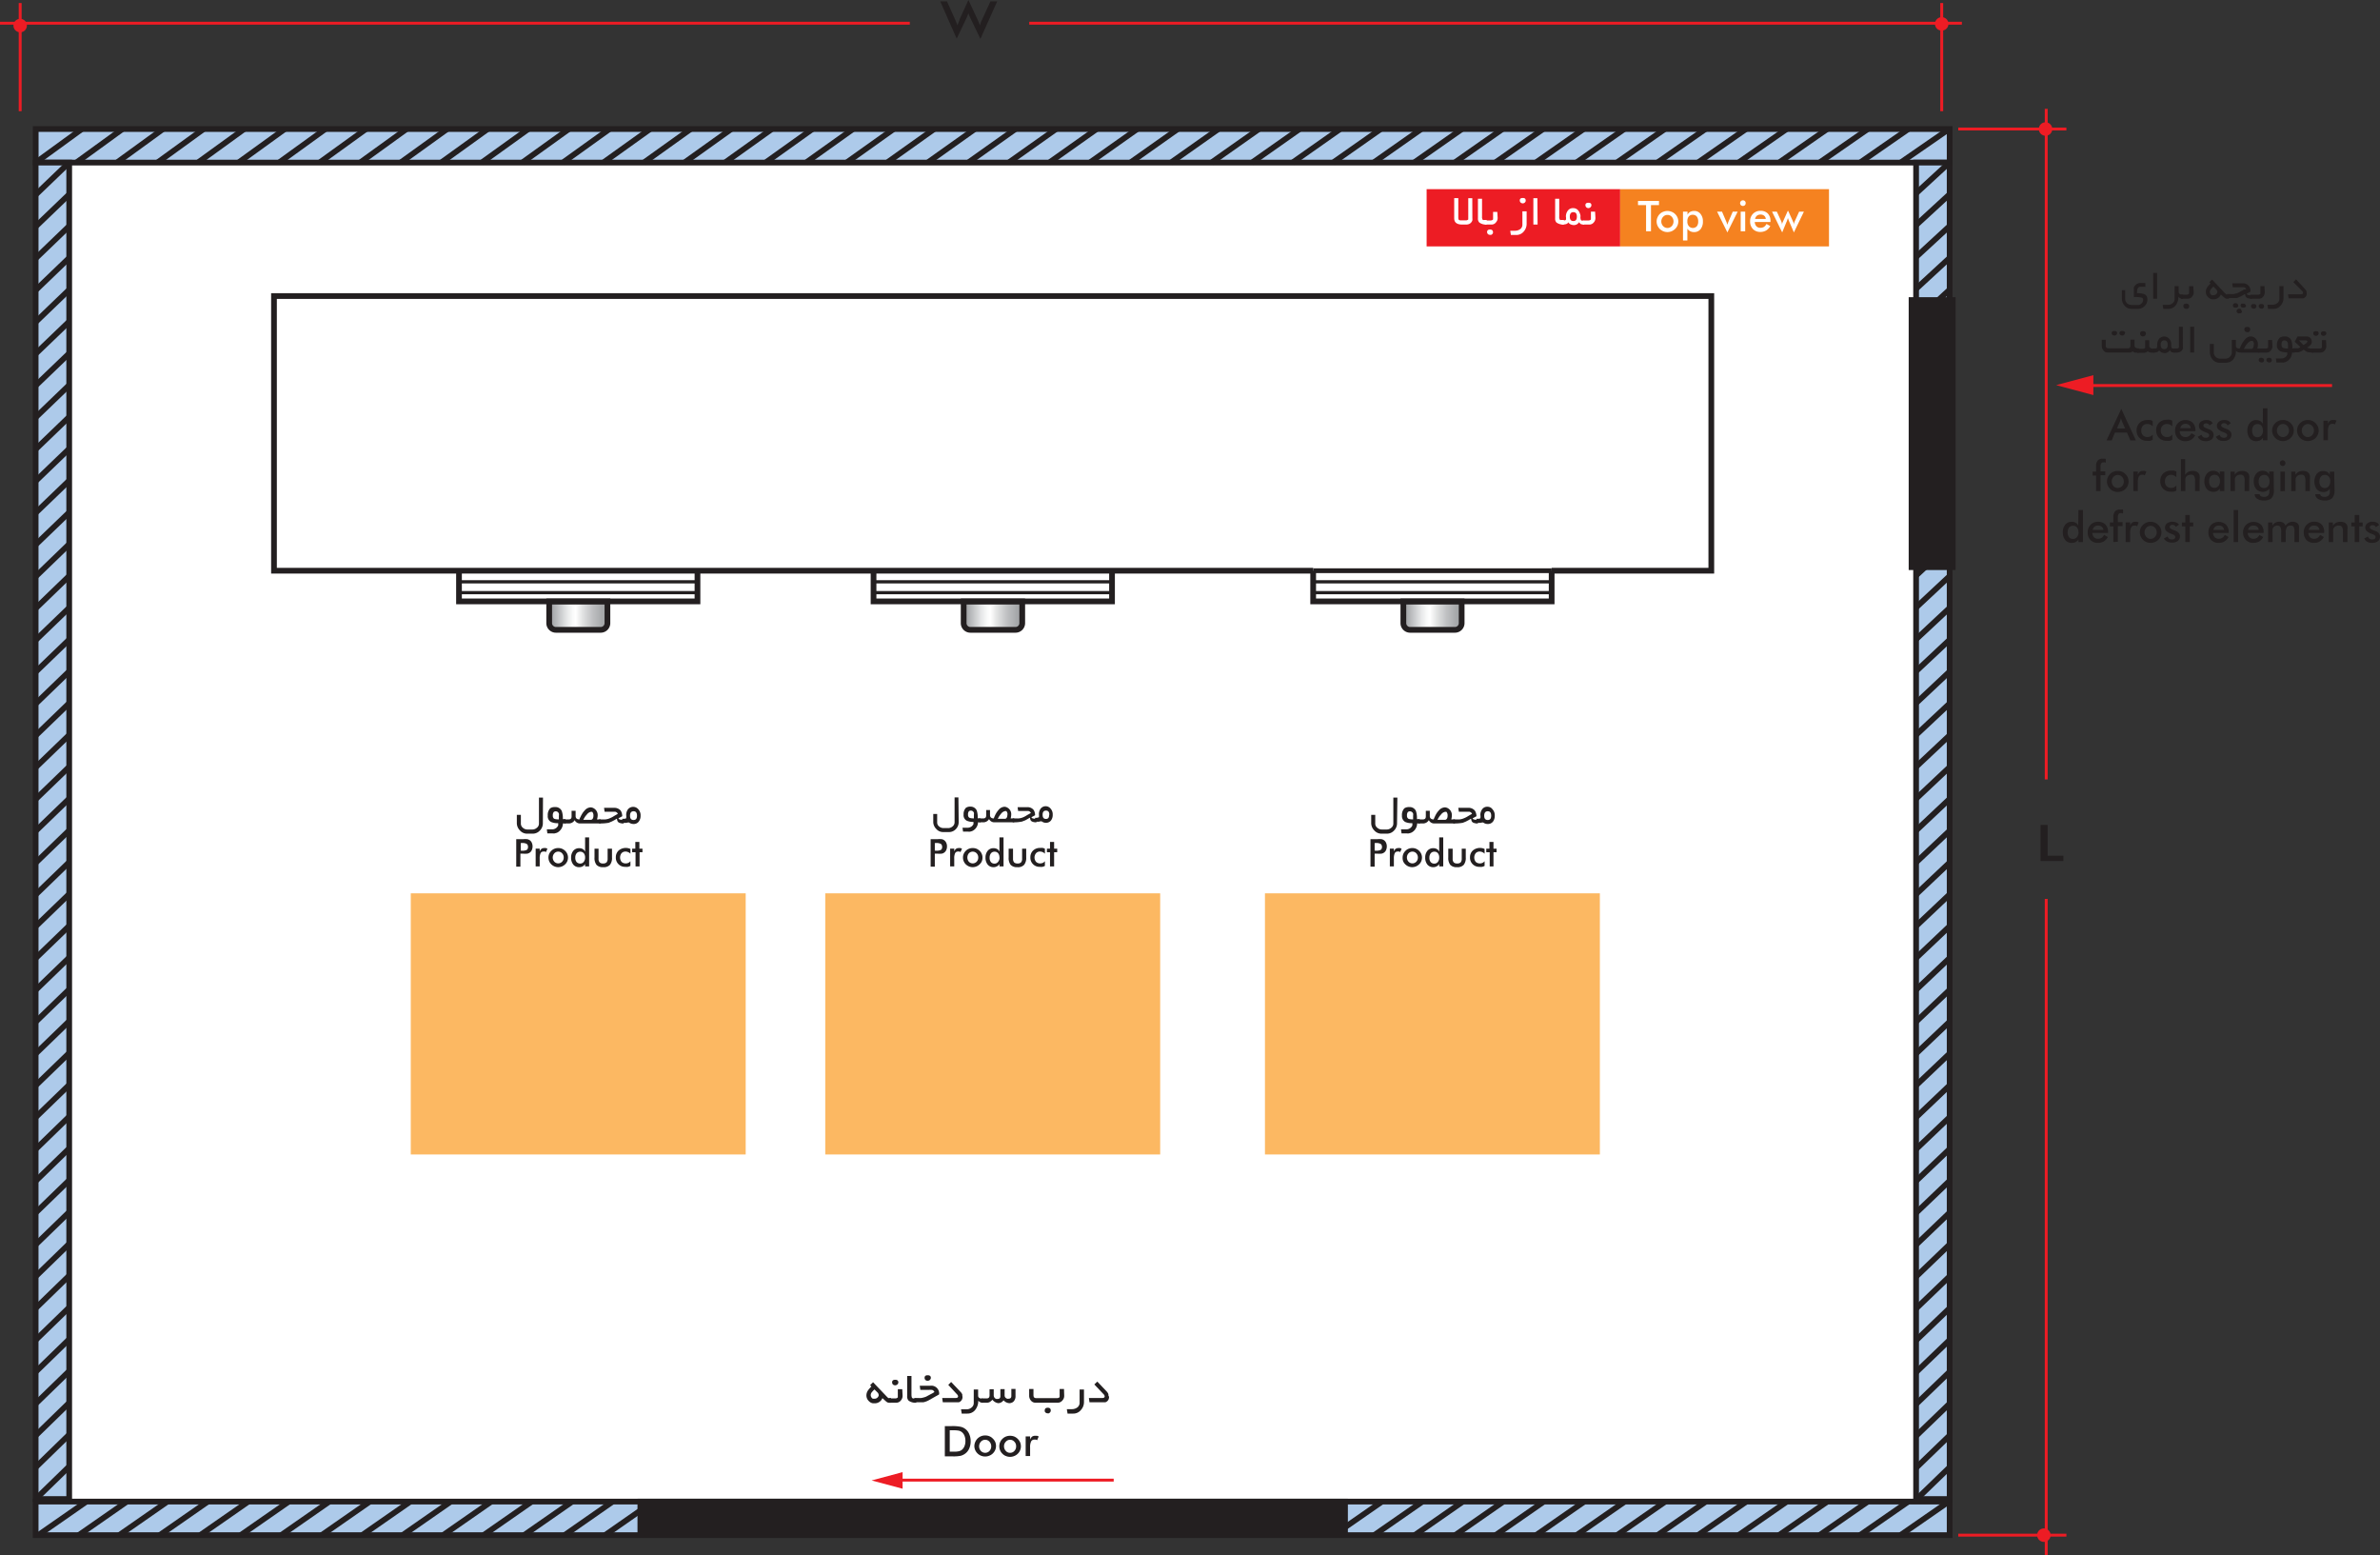 <svg xmlns="http://www.w3.org/2000/svg" xmlns:xlink="http://www.w3.org/1999/xlink" width="353.89" height="231.21" viewBox="0 0 353.89 231.21"><rect x="0" y="0" width="353.89" height="231.21" fill="#333333" stroke="none"/><defs><linearGradient id="linear-gradient" x1="-856.84" y1="-3394.62" x2="-856.84" y2="-3384.43" gradientTransform="translate(3476.15 -765.33) rotate(-90)" gradientUnits="userSpaceOnUse"><stop offset="0" stop-color="#939598"/><stop offset="0.27" stop-color="#e6e7e8"/><stop offset="0.35" stop-color="#f8f9f9"/><stop offset="0.4" stop-color="#fff"/><stop offset="0.5" stop-color="#e2e3e3"/><stop offset="0.64" stop-color="#c0c1c3"/><stop offset="0.78" stop-color="#a7a9ab"/><stop offset="0.9" stop-color="#989a9d"/><stop offset="1" stop-color="#939598"/></linearGradient><linearGradient id="linear-gradient-2" x1="-856.84" y1="-3332.99" x2="-856.84" y2="-3322.79" xlink:href="#linear-gradient"/><linearGradient id="linear-gradient-3" x1="-856.84" y1="-3267.61" x2="-856.84" y2="-3257.42" xlink:href="#linear-gradient"/></defs><title>sp_evap_plan2</title><g id="Layer_2" data-name="Layer 2"><g id="Layer_1-2" data-name="Layer 1"><rect x="5.31" y="19.18" width="284.59" height="209.03" fill="#fff"/><rect x="5.3" y="223.22" width="284.6" height="4.99" fill="#adcaea" stroke="#231f20" stroke-miterlimit="10" stroke-width="0.85"/><line x1="282.58" y1="228.21" x2="289.74" y2="223.25" fill="none" stroke="#231f20" stroke-miterlimit="10" stroke-width="0.85"/><line x1="276.56" y1="228.21" x2="283.72" y2="223.25" fill="none" stroke="#231f20" stroke-miterlimit="10" stroke-width="0.85"/><line x1="270.54" y1="228.21" x2="277.7" y2="223.25" fill="none" stroke="#231f20" stroke-miterlimit="10" stroke-width="0.85"/><line x1="264.52" y1="228.21" x2="271.68" y2="223.25" fill="none" stroke="#231f20" stroke-miterlimit="10" stroke-width="0.85"/><line x1="258.5" y1="228.21" x2="265.66" y2="223.25" fill="none" stroke="#231f20" stroke-miterlimit="10" stroke-width="0.85"/><line x1="252.48" y1="228.21" x2="259.64" y2="223.25" fill="none" stroke="#231f20" stroke-miterlimit="10" stroke-width="0.85"/><line x1="246.46" y1="228.21" x2="253.62" y2="223.25" fill="none" stroke="#231f20" stroke-miterlimit="10" stroke-width="0.85"/><line x1="240.44" y1="228.21" x2="247.6" y2="223.24" fill="none" stroke="#231f20" stroke-miterlimit="10" stroke-width="0.85"/><line x1="234.42" y1="228.21" x2="241.58" y2="223.24" fill="none" stroke="#231f20" stroke-miterlimit="10" stroke-width="0.85"/><line x1="228.4" y1="228.21" x2="235.56" y2="223.24" fill="none" stroke="#231f20" stroke-miterlimit="10" stroke-width="0.85"/><line x1="222.38" y1="228.21" x2="229.54" y2="223.24" fill="none" stroke="#231f20" stroke-miterlimit="10" stroke-width="0.85"/><line x1="216.37" y1="228.21" x2="223.52" y2="223.24" fill="none" stroke="#231f20" stroke-miterlimit="10" stroke-width="0.85"/><line x1="210.35" y1="228.21" x2="217.5" y2="223.24" fill="none" stroke="#231f20" stroke-miterlimit="10" stroke-width="0.85"/><line x1="204.33" y1="228.21" x2="211.49" y2="223.24" fill="none" stroke="#231f20" stroke-miterlimit="10" stroke-width="0.85"/><line x1="198.31" y1="228.21" x2="205.47" y2="223.24" fill="none" stroke="#231f20" stroke-miterlimit="10" stroke-width="0.85"/><line x1="192.29" y1="228.21" x2="199.45" y2="223.24" fill="none" stroke="#231f20" stroke-miterlimit="10" stroke-width="0.85"/><line x1="186.27" y1="228.21" x2="193.43" y2="223.24" fill="none" stroke="#231f20" stroke-miterlimit="10" stroke-width="0.85"/><line x1="180.25" y1="228.21" x2="187.41" y2="223.24" fill="none" stroke="#231f20" stroke-miterlimit="10" stroke-width="0.85"/><line x1="174.23" y1="228.21" x2="181.39" y2="223.24" fill="none" stroke="#231f20" stroke-miterlimit="10" stroke-width="0.85"/><line x1="168.21" y1="228.21" x2="175.37" y2="223.24" fill="none" stroke="#231f20" stroke-miterlimit="10" stroke-width="0.85"/><line x1="162.19" y1="228.21" x2="169.35" y2="223.24" fill="none" stroke="#231f20" stroke-miterlimit="10" stroke-width="0.85"/><line x1="156.17" y1="228.21" x2="163.33" y2="223.24" fill="none" stroke="#231f20" stroke-miterlimit="10" stroke-width="0.85"/><line x1="150.15" y1="228.21" x2="157.31" y2="223.24" fill="none" stroke="#231f20" stroke-miterlimit="10" stroke-width="0.85"/><line x1="144.13" y1="228.21" x2="151.29" y2="223.24" fill="none" stroke="#231f20" stroke-miterlimit="10" stroke-width="0.85"/><line x1="138.11" y1="228.21" x2="145.27" y2="223.24" fill="none" stroke="#231f20" stroke-miterlimit="10" stroke-width="0.85"/><line x1="132.09" y1="228.21" x2="139.25" y2="223.24" fill="none" stroke="#231f20" stroke-miterlimit="10" stroke-width="0.85"/><line x1="126.07" y1="228.21" x2="133.23" y2="223.24" fill="none" stroke="#231f20" stroke-miterlimit="10" stroke-width="0.85"/><line x1="120.05" y1="228.21" x2="127.21" y2="223.23" fill="none" stroke="#231f20" stroke-miterlimit="10" stroke-width="0.85"/><line x1="114.03" y1="228.21" x2="121.19" y2="223.23" fill="none" stroke="#231f20" stroke-miterlimit="10" stroke-width="0.85"/><line x1="108.01" y1="228.21" x2="115.17" y2="223.23" fill="none" stroke="#231f20" stroke-miterlimit="10" stroke-width="0.85"/><line x1="101.99" y1="228.21" x2="109.15" y2="223.23" fill="none" stroke="#231f20" stroke-miterlimit="10" stroke-width="0.85"/><line x1="95.97" y1="228.21" x2="103.13" y2="223.23" fill="none" stroke="#231f20" stroke-miterlimit="10" stroke-width="0.85"/><line x1="89.96" y1="228.21" x2="97.11" y2="223.23" fill="none" stroke="#231f20" stroke-miterlimit="10" stroke-width="0.85"/><line x1="83.94" y1="228.21" x2="91.09" y2="223.23" fill="none" stroke="#231f20" stroke-miterlimit="10" stroke-width="0.85"/><line x1="77.92" y1="228.21" x2="85.08" y2="223.23" fill="none" stroke="#231f20" stroke-miterlimit="10" stroke-width="0.85"/><line x1="71.9" y1="228.21" x2="79.06" y2="223.23" fill="none" stroke="#231f20" stroke-miterlimit="10" stroke-width="0.85"/><line x1="65.88" y1="228.21" x2="73.04" y2="223.23" fill="none" stroke="#231f20" stroke-miterlimit="10" stroke-width="0.85"/><line x1="59.86" y1="228.21" x2="67.02" y2="223.23" fill="none" stroke="#231f20" stroke-miterlimit="10" stroke-width="0.85"/><line x1="53.84" y1="228.21" x2="61" y2="223.23" fill="none" stroke="#231f20" stroke-miterlimit="10" stroke-width="0.85"/><line x1="47.82" y1="228.21" x2="54.98" y2="223.23" fill="none" stroke="#231f20" stroke-miterlimit="10" stroke-width="0.85"/><line x1="41.8" y1="228.21" x2="48.96" y2="223.23" fill="none" stroke="#231f20" stroke-miterlimit="10" stroke-width="0.85"/><line x1="35.78" y1="228.21" x2="42.94" y2="223.23" fill="none" stroke="#231f20" stroke-miterlimit="10" stroke-width="0.85"/><line x1="29.76" y1="228.21" x2="36.92" y2="223.23" fill="none" stroke="#231f20" stroke-miterlimit="10" stroke-width="0.85"/><line x1="23.74" y1="228.21" x2="30.9" y2="223.23" fill="none" stroke="#231f20" stroke-miterlimit="10" stroke-width="0.85"/><line x1="17.72" y1="228.21" x2="24.88" y2="223.23" fill="none" stroke="#231f20" stroke-miterlimit="10" stroke-width="0.85"/><line x1="11.7" y1="228.21" x2="18.86" y2="223.23" fill="none" stroke="#231f20" stroke-miterlimit="10" stroke-width="0.85"/><line x1="5.68" y1="228.21" x2="12.84" y2="223.23" fill="none" stroke="#231f20" stroke-miterlimit="10" stroke-width="0.85"/><rect x="5.31" y="19.18" width="284.59" height="4.99" fill="#adcaea" stroke="#231f20" stroke-miterlimit="10" stroke-width="0.85"/><line x1="282.6" y1="24.17" x2="289.78" y2="19.21" fill="#adcaea" stroke="#231f20" stroke-miterlimit="10" stroke-width="0.85"/><line x1="276.57" y1="24.17" x2="283.74" y2="19.2" fill="#adcaea" stroke="#231f20" stroke-miterlimit="10" stroke-width="0.85"/><line x1="270.54" y1="24.17" x2="277.71" y2="19.2" fill="#adcaea" stroke="#231f20" stroke-miterlimit="10" stroke-width="0.85"/><line x1="264.52" y1="24.17" x2="271.67" y2="19.2" fill="#adcaea" stroke="#231f20" stroke-miterlimit="10" stroke-width="0.85"/><line x1="258.49" y1="24.17" x2="265.64" y2="19.2" fill="#adcaea" stroke="#231f20" stroke-miterlimit="10" stroke-width="0.85"/><line x1="252.46" y1="24.17" x2="259.6" y2="19.2" fill="#adcaea" stroke="#231f20" stroke-miterlimit="10" stroke-width="0.85"/><line x1="246.43" y1="24.17" x2="253.57" y2="19.2" fill="#adcaea" stroke="#231f20" stroke-miterlimit="10" stroke-width="0.85"/><line x1="240.4" y1="24.17" x2="247.53" y2="19.2" fill="#adcaea" stroke="#231f20" stroke-miterlimit="10" stroke-width="0.85"/><line x1="234.38" y1="24.17" x2="241.5" y2="19.2" fill="#adcaea" stroke="#231f20" stroke-miterlimit="10" stroke-width="0.85"/><line x1="228.35" y1="24.17" x2="235.46" y2="19.2" fill="#adcaea" stroke="#231f20" stroke-miterlimit="10" stroke-width="0.85"/><line x1="222.32" y1="24.17" x2="229.43" y2="19.2" fill="#adcaea" stroke="#231f20" stroke-miterlimit="10" stroke-width="0.85"/><line x1="216.29" y1="24.17" x2="223.39" y2="19.2" fill="#adcaea" stroke="#231f20" stroke-miterlimit="10" stroke-width="0.85"/><line x1="210.26" y1="24.17" x2="217.36" y2="19.2" fill="#adcaea" stroke="#231f20" stroke-miterlimit="10" stroke-width="0.85"/><line x1="204.24" y1="24.17" x2="211.32" y2="19.2" fill="#adcaea" stroke="#231f20" stroke-miterlimit="10" stroke-width="0.85"/><line x1="198.21" y1="24.17" x2="205.29" y2="19.2" fill="#adcaea" stroke="#231f20" stroke-miterlimit="10" stroke-width="0.85"/><line x1="192.18" y1="24.17" x2="199.25" y2="19.2" fill="#adcaea" stroke="#231f20" stroke-miterlimit="10" stroke-width="0.85"/><line x1="186.15" y1="24.17" x2="193.22" y2="19.2" fill="#adcaea" stroke="#231f20" stroke-miterlimit="10" stroke-width="0.85"/><line x1="180.12" y1="24.17" x2="187.18" y2="19.2" fill="#adcaea" stroke="#231f20" stroke-miterlimit="10" stroke-width="0.85"/><line x1="174.1" y1="24.17" x2="181.15" y2="19.2" fill="#adcaea" stroke="#231f20" stroke-miterlimit="10" stroke-width="0.85"/><line x1="168.07" y1="24.17" x2="175.11" y2="19.2" fill="#adcaea" stroke="#231f20" stroke-miterlimit="10" stroke-width="0.85"/><line x1="162.04" y1="24.17" x2="169.08" y2="19.2" fill="#adcaea" stroke="#231f20" stroke-miterlimit="10" stroke-width="0.85"/><line x1="156.01" y1="24.17" x2="163.04" y2="19.2" fill="#adcaea" stroke="#231f20" stroke-miterlimit="10" stroke-width="0.85"/><line x1="149.98" y1="24.17" x2="157.01" y2="19.2" fill="#adcaea" stroke="#231f20" stroke-miterlimit="10" stroke-width="0.85"/><line x1="143.96" y1="24.17" x2="150.97" y2="19.2" fill="#adcaea" stroke="#231f20" stroke-miterlimit="10" stroke-width="0.85"/><line x1="137.93" y1="24.17" x2="144.94" y2="19.19" fill="#adcaea" stroke="#231f20" stroke-miterlimit="10" stroke-width="0.85"/><line x1="131.9" y1="24.17" x2="138.9" y2="19.19" fill="#adcaea" stroke="#231f20" stroke-miterlimit="10" stroke-width="0.85"/><line x1="125.87" y1="24.17" x2="132.87" y2="19.19" fill="#adcaea" stroke="#231f20" stroke-miterlimit="10" stroke-width="0.85"/><line x1="119.84" y1="24.17" x2="126.83" y2="19.19" fill="#adcaea" stroke="#231f20" stroke-miterlimit="10" stroke-width="0.85"/><line x1="113.82" y1="24.17" x2="120.8" y2="19.19" fill="#adcaea" stroke="#231f20" stroke-miterlimit="10" stroke-width="0.85"/><line x1="107.79" y1="24.17" x2="114.76" y2="19.19" fill="#adcaea" stroke="#231f20" stroke-miterlimit="10" stroke-width="0.85"/><line x1="101.76" y1="24.17" x2="108.73" y2="19.19" fill="#adcaea" stroke="#231f20" stroke-miterlimit="10" stroke-width="0.85"/><line x1="95.73" y1="24.17" x2="102.69" y2="19.19" fill="#adcaea" stroke="#231f20" stroke-miterlimit="10" stroke-width="0.85"/><line x1="89.7" y1="24.17" x2="96.66" y2="19.19" fill="#adcaea" stroke="#231f20" stroke-miterlimit="10" stroke-width="0.85"/><line x1="83.68" y1="24.17" x2="90.62" y2="19.19" fill="#adcaea" stroke="#231f20" stroke-miterlimit="10" stroke-width="0.85"/><line x1="77.65" y1="24.17" x2="84.58" y2="19.19" fill="#adcaea" stroke="#231f20" stroke-miterlimit="10" stroke-width="0.85"/><line x1="71.62" y1="24.17" x2="78.55" y2="19.19" fill="#adcaea" stroke="#231f20" stroke-miterlimit="10" stroke-width="0.85"/><line x1="65.59" y1="24.17" x2="72.51" y2="19.19" fill="#adcaea" stroke="#231f20" stroke-miterlimit="10" stroke-width="0.85"/><line x1="59.56" y1="24.17" x2="66.48" y2="19.19" fill="#adcaea" stroke="#231f20" stroke-miterlimit="10" stroke-width="0.85"/><line x1="53.54" y1="24.17" x2="60.44" y2="19.19" fill="#adcaea" stroke="#231f20" stroke-miterlimit="10" stroke-width="0.85"/><line x1="47.51" y1="24.17" x2="54.41" y2="19.19" fill="#adcaea" stroke="#231f20" stroke-miterlimit="10" stroke-width="0.85"/><line x1="41.48" y1="24.17" x2="48.37" y2="19.19" fill="#adcaea" stroke="#231f20" stroke-miterlimit="10" stroke-width="0.85"/><line x1="35.45" y1="24.17" x2="42.34" y2="19.19" fill="#adcaea" stroke="#231f20" stroke-miterlimit="10" stroke-width="0.85"/><line x1="29.42" y1="24.17" x2="36.3" y2="19.19" fill="#adcaea" stroke="#231f20" stroke-miterlimit="10" stroke-width="0.85"/><line x1="23.4" y1="24.17" x2="30.27" y2="19.19" fill="#adcaea" stroke="#231f20" stroke-miterlimit="10" stroke-width="0.85"/><line x1="17.37" y1="24.17" x2="24.23" y2="19.19" fill="#adcaea" stroke="#231f20" stroke-miterlimit="10" stroke-width="0.85"/><line x1="11.34" y1="24.17" x2="18.2" y2="19.19" fill="#adcaea" stroke="#231f20" stroke-miterlimit="10" stroke-width="0.85"/><line x1="5.31" y1="24.17" x2="12.16" y2="19.19" fill="#adcaea" stroke="#231f20" stroke-miterlimit="10" stroke-width="0.85"/><rect x="5.3" y="24.17" width="4.99" height="198.67" fill="#adcaea" stroke="#231f20" stroke-miterlimit="10" stroke-width="0.85"/><line x1="10.28" y1="218.01" x2="5.32" y2="222.83" fill="none" stroke="#231f20" stroke-miterlimit="10" stroke-width="0.85"/><line x1="10.28" y1="213.28" x2="5.32" y2="218.11" fill="none" stroke="#231f20" stroke-miterlimit="10" stroke-width="0.85"/><line x1="10.28" y1="208.55" x2="5.32" y2="213.38" fill="none" stroke="#231f20" stroke-miterlimit="10" stroke-width="0.85"/><line x1="10.28" y1="203.83" x2="5.32" y2="208.65" fill="none" stroke="#231f20" stroke-miterlimit="10" stroke-width="0.85"/><line x1="10.28" y1="199.1" x2="5.32" y2="203.92" fill="none" stroke="#231f20" stroke-miterlimit="10" stroke-width="0.85"/><line x1="10.28" y1="194.37" x2="5.32" y2="199.19" fill="none" stroke="#231f20" stroke-miterlimit="10" stroke-width="0.85"/><line x1="10.28" y1="189.64" x2="5.32" y2="194.46" fill="none" stroke="#231f20" stroke-miterlimit="10" stroke-width="0.85"/><line x1="10.28" y1="184.91" x2="5.32" y2="189.73" fill="none" stroke="#231f20" stroke-miterlimit="10" stroke-width="0.85"/><line x1="10.28" y1="180.19" x2="5.32" y2="185" fill="none" stroke="#231f20" stroke-miterlimit="10" stroke-width="0.85"/><line x1="10.28" y1="175.46" x2="5.32" y2="180.27" fill="none" stroke="#231f20" stroke-miterlimit="10" stroke-width="0.85"/><line x1="10.28" y1="170.73" x2="5.32" y2="175.55" fill="none" stroke="#231f20" stroke-miterlimit="10" stroke-width="0.85"/><line x1="10.28" y1="166" x2="5.32" y2="170.82" fill="none" stroke="#231f20" stroke-miterlimit="10" stroke-width="0.85"/><line x1="10.28" y1="161.28" x2="5.31" y2="166.09" fill="none" stroke="#231f20" stroke-miterlimit="10" stroke-width="0.85"/><line x1="10.28" y1="156.55" x2="5.31" y2="161.36" fill="none" stroke="#231f20" stroke-miterlimit="10" stroke-width="0.85"/><line x1="10.28" y1="151.82" x2="5.31" y2="156.63" fill="none" stroke="#231f20" stroke-miterlimit="10" stroke-width="0.85"/><line x1="10.28" y1="147.09" x2="5.31" y2="151.9" fill="none" stroke="#231f20" stroke-miterlimit="10" stroke-width="0.85"/><line x1="10.28" y1="142.36" x2="5.31" y2="147.17" fill="none" stroke="#231f20" stroke-miterlimit="10" stroke-width="0.85"/><line x1="10.28" y1="137.64" x2="5.31" y2="142.44" fill="none" stroke="#231f20" stroke-miterlimit="10" stroke-width="0.85"/><line x1="10.28" y1="132.91" x2="5.31" y2="137.71" fill="none" stroke="#231f20" stroke-miterlimit="10" stroke-width="0.85"/><line x1="10.28" y1="128.18" x2="5.31" y2="132.99" fill="none" stroke="#231f20" stroke-miterlimit="10" stroke-width="0.85"/><line x1="10.28" y1="123.45" x2="5.31" y2="128.26" fill="none" stroke="#231f20" stroke-miterlimit="10" stroke-width="0.85"/><line x1="10.28" y1="118.73" x2="5.31" y2="123.53" fill="none" stroke="#231f20" stroke-miterlimit="10" stroke-width="0.85"/><line x1="10.28" y1="114" x2="5.31" y2="118.8" fill="none" stroke="#231f20" stroke-miterlimit="10" stroke-width="0.85"/><line x1="10.28" y1="109.27" x2="5.31" y2="114.07" fill="none" stroke="#231f20" stroke-miterlimit="10" stroke-width="0.85"/><line x1="10.28" y1="104.54" x2="5.31" y2="109.34" fill="none" stroke="#231f20" stroke-miterlimit="10" stroke-width="0.85"/><line x1="10.28" y1="99.81" x2="5.31" y2="104.61" fill="none" stroke="#231f20" stroke-miterlimit="10" stroke-width="0.85"/><line x1="10.28" y1="95.09" x2="5.31" y2="99.88" fill="none" stroke="#231f20" stroke-miterlimit="10" stroke-width="0.85"/><line x1="10.28" y1="90.36" x2="5.31" y2="95.15" fill="none" stroke="#231f20" stroke-miterlimit="10" stroke-width="0.85"/><line x1="10.28" y1="85.63" x2="5.31" y2="90.43" fill="none" stroke="#231f20" stroke-miterlimit="10" stroke-width="0.85"/><line x1="10.28" y1="80.9" x2="5.31" y2="85.7" fill="none" stroke="#231f20" stroke-miterlimit="10" stroke-width="0.85"/><line x1="10.28" y1="76.18" x2="5.3" y2="80.97" fill="none" stroke="#231f20" stroke-miterlimit="10" stroke-width="0.85"/><line x1="10.28" y1="71.45" x2="5.3" y2="76.24" fill="none" stroke="#231f20" stroke-miterlimit="10" stroke-width="0.85"/><line x1="10.28" y1="66.72" x2="5.3" y2="71.51" fill="none" stroke="#231f20" stroke-miterlimit="10" stroke-width="0.85"/><line x1="10.28" y1="61.99" x2="5.3" y2="66.78" fill="none" stroke="#231f20" stroke-miterlimit="10" stroke-width="0.85"/><line x1="10.28" y1="57.26" x2="5.3" y2="62.05" fill="none" stroke="#231f20" stroke-miterlimit="10" stroke-width="0.85"/><line x1="10.28" y1="52.54" x2="5.3" y2="57.32" fill="none" stroke="#231f20" stroke-miterlimit="10" stroke-width="0.85"/><line x1="10.28" y1="47.81" x2="5.3" y2="52.59" fill="none" stroke="#231f20" stroke-miterlimit="10" stroke-width="0.85"/><line x1="10.28" y1="43.08" x2="5.3" y2="47.87" fill="none" stroke="#231f20" stroke-miterlimit="10" stroke-width="0.85"/><line x1="10.28" y1="38.35" x2="5.3" y2="43.14" fill="none" stroke="#231f20" stroke-miterlimit="10" stroke-width="0.85"/><line x1="10.28" y1="33.62" x2="5.3" y2="38.41" fill="none" stroke="#231f20" stroke-miterlimit="10" stroke-width="0.85"/><line x1="10.28" y1="28.9" x2="5.3" y2="33.68" fill="none" stroke="#231f20" stroke-miterlimit="10" stroke-width="0.85"/><line x1="10.28" y1="24.17" x2="5.3" y2="28.95" fill="none" stroke="#231f20" stroke-miterlimit="10" stroke-width="0.85"/><rect x="284.91" y="24.17" width="4.99" height="198.67" fill="#adcaea" stroke="#231f20" stroke-miterlimit="10" stroke-width="0.85"/><line x1="289.89" y1="218.12" x2="284.93" y2="222.92" fill="none" stroke="#231f20" stroke-miterlimit="10" stroke-width="0.85"/><line x1="289.89" y1="213.39" x2="284.93" y2="218.18" fill="none" stroke="#231f20" stroke-miterlimit="10" stroke-width="0.85"/><line x1="289.89" y1="208.66" x2="284.93" y2="213.44" fill="none" stroke="#231f20" stroke-miterlimit="10" stroke-width="0.85"/><line x1="289.89" y1="203.93" x2="284.93" y2="208.71" fill="none" stroke="#231f20" stroke-miterlimit="10" stroke-width="0.85"/><line x1="289.89" y1="199.2" x2="284.93" y2="203.97" fill="none" stroke="#231f20" stroke-miterlimit="10" stroke-width="0.85"/><line x1="289.89" y1="194.47" x2="284.93" y2="199.23" fill="none" stroke="#231f20" stroke-miterlimit="10" stroke-width="0.85"/><line x1="289.89" y1="189.74" x2="284.93" y2="194.5" fill="none" stroke="#231f20" stroke-miterlimit="10" stroke-width="0.85"/><line x1="289.89" y1="185" x2="284.93" y2="189.76" fill="none" stroke="#231f20" stroke-miterlimit="10" stroke-width="0.85"/><line x1="289.89" y1="180.27" x2="284.92" y2="185.03" fill="none" stroke="#231f20" stroke-miterlimit="10" stroke-width="0.85"/><line x1="289.89" y1="175.54" x2="284.92" y2="180.29" fill="none" stroke="#231f20" stroke-miterlimit="10" stroke-width="0.85"/><line x1="289.89" y1="170.81" x2="284.92" y2="175.55" fill="none" stroke="#231f20" stroke-miterlimit="10" stroke-width="0.85"/><line x1="289.89" y1="166.08" x2="284.92" y2="170.82" fill="none" stroke="#231f20" stroke-miterlimit="10" stroke-width="0.85"/><line x1="289.89" y1="161.35" x2="284.92" y2="166.08" fill="none" stroke="#231f20" stroke-miterlimit="10" stroke-width="0.85"/><line x1="289.89" y1="156.62" x2="284.92" y2="161.34" fill="none" stroke="#231f20" stroke-miterlimit="10" stroke-width="0.85"/><line x1="289.89" y1="151.89" x2="284.92" y2="156.61" fill="none" stroke="#231f20" stroke-miterlimit="10" stroke-width="0.85"/><line x1="289.89" y1="147.16" x2="284.92" y2="151.87" fill="none" stroke="#231f20" stroke-miterlimit="10" stroke-width="0.85"/><line x1="289.89" y1="142.42" x2="284.92" y2="147.13" fill="none" stroke="#231f20" stroke-miterlimit="10" stroke-width="0.85"/><line x1="289.89" y1="137.69" x2="284.92" y2="142.4" fill="none" stroke="#231f20" stroke-miterlimit="10" stroke-width="0.85"/><line x1="289.89" y1="132.96" x2="284.92" y2="137.66" fill="none" stroke="#231f20" stroke-miterlimit="10" stroke-width="0.85"/><line x1="289.89" y1="128.23" x2="284.92" y2="132.93" fill="none" stroke="#231f20" stroke-miterlimit="10" stroke-width="0.85"/><line x1="289.89" y1="123.5" x2="284.92" y2="128.19" fill="none" stroke="#231f20" stroke-miterlimit="10" stroke-width="0.85"/><line x1="289.89" y1="118.77" x2="284.92" y2="123.45" fill="none" stroke="#231f20" stroke-miterlimit="10" stroke-width="0.85"/><line x1="289.89" y1="114.04" x2="284.92" y2="118.72" fill="none" stroke="#231f20" stroke-miterlimit="10" stroke-width="0.85"/><line x1="289.89" y1="109.31" x2="284.92" y2="113.98" fill="none" stroke="#231f20" stroke-miterlimit="10" stroke-width="0.85"/><line x1="289.89" y1="104.58" x2="284.92" y2="109.24" fill="none" stroke="#231f20" stroke-miterlimit="10" stroke-width="0.85"/><line x1="289.89" y1="99.84" x2="284.92" y2="104.51" fill="none" stroke="#231f20" stroke-miterlimit="10" stroke-width="0.85"/><line x1="289.89" y1="95.11" x2="284.92" y2="99.77" fill="none" stroke="#231f20" stroke-miterlimit="10" stroke-width="0.85"/><line x1="289.89" y1="90.38" x2="284.91" y2="95.03" fill="none" stroke="#231f20" stroke-miterlimit="10" stroke-width="0.85"/><line x1="289.89" y1="85.65" x2="284.91" y2="90.3" fill="none" stroke="#231f20" stroke-miterlimit="10" stroke-width="0.85"/><line x1="289.89" y1="80.92" x2="284.91" y2="85.56" fill="none" stroke="#231f20" stroke-miterlimit="10" stroke-width="0.85"/><line x1="289.89" y1="76.19" x2="284.91" y2="80.83" fill="none" stroke="#231f20" stroke-miterlimit="10" stroke-width="0.85"/><line x1="289.89" y1="71.46" x2="284.91" y2="76.09" fill="none" stroke="#231f20" stroke-miterlimit="10" stroke-width="0.85"/><line x1="289.89" y1="66.73" x2="284.91" y2="71.35" fill="none" stroke="#231f20" stroke-miterlimit="10" stroke-width="0.85"/><line x1="289.89" y1="62" x2="284.91" y2="66.62" fill="none" stroke="#231f20" stroke-miterlimit="10" stroke-width="0.85"/><line x1="289.89" y1="57.26" x2="284.91" y2="61.88" fill="none" stroke="#231f20" stroke-miterlimit="10" stroke-width="0.85"/><line x1="289.89" y1="52.53" x2="284.91" y2="57.14" fill="none" stroke="#231f20" stroke-miterlimit="10" stroke-width="0.85"/><line x1="289.89" y1="47.8" x2="284.91" y2="52.41" fill="none" stroke="#231f20" stroke-miterlimit="10" stroke-width="0.85"/><line x1="289.89" y1="43.07" x2="284.91" y2="47.67" fill="none" stroke="#231f20" stroke-miterlimit="10" stroke-width="0.85"/><line x1="289.89" y1="38.34" x2="284.91" y2="42.93" fill="none" stroke="#231f20" stroke-miterlimit="10" stroke-width="0.85"/><line x1="289.89" y1="33.61" x2="284.91" y2="38.2" fill="none" stroke="#231f20" stroke-miterlimit="10" stroke-width="0.85"/><line x1="289.89" y1="28.88" x2="284.91" y2="33.46" fill="none" stroke="#231f20" stroke-miterlimit="10" stroke-width="0.85"/><line x1="289.89" y1="24.15" x2="284.91" y2="28.73" fill="none" stroke="#231f20" stroke-miterlimit="10" stroke-width="0.85"/><rect x="212.13" y="28.12" width="28.78" height="8.51" fill="#ed1c24"/><path d="M218.93,32.45a1.17,1.17,0,0,1,0,.31.88.88,0,0,1-.46.53,1.13,1.13,0,0,1-.47.09h-.58c-.8,0-1.19-.31-1.19-.93v-3h.61v2.72c0,.28,0,.45.1.52s.21.07.48.07h.54a.49.49,0,0,0,.36-.14l0-.19,0-.26V29.46h.6Z" fill="#fff"/><path d="M221.06,33.38a1.61,1.61,0,0,1-1.09-.3.81.81,0,0,1-.21-.63v-2.9h.61v2.63a.75.75,0,0,0,.12.52.56.56,0,0,0,.19,0l.38,0Z" fill="#fff"/><path d="M222.69,32.39a1,1,0,0,1-.06.36,1.31,1.31,0,0,1-.21.33.8.8,0,0,1-.62.3h-1v-.61h.81a.48.48,0,0,0,.4-.15l0-.12v-1h.63ZM222,34.52a.35.35,0,0,1-.13.3.42.42,0,0,1-.14.09.47.47,0,0,1-.17,0,.42.42,0,0,1-.32-.12.41.41,0,0,1-.12-.3c0-.24.15-.37.44-.37S222,34.28,222,34.52Z" fill="#fff"/><path d="M227,33.27a1.71,1.71,0,0,1-.44,1.16,1.4,1.4,0,0,1-1.09.5h-.81l-.1-.63h.69a1.3,1.3,0,0,0,.86-.29.83.83,0,0,0,.19-.27.74.74,0,0,0,.07-.32v-2H227Zm-.13-3.47a.4.4,0,0,1-.14.31.44.44,0,0,1-.3.12.49.49,0,0,1-.33-.13.44.44,0,0,1-.12-.3c0-.25.15-.37.45-.37S226.86,29.55,226.86,29.8Z" fill="#fff"/><path d="M228.63,33.38H228V29.46h.6Z" fill="#fff"/><path d="M232.54,33.38a1.66,1.66,0,0,1-1.1-.3.81.81,0,0,1-.2-.63v-2.9h.61v2.63a.75.75,0,0,0,.12.52.5.5,0,0,0,.19,0l.38,0Z" fill="#fff"/><path d="M235.56,33.38a1.68,1.68,0,0,1-.49-.06,1.1,1.1,0,0,1-.27-.29.91.91,0,0,1-.84.43,1.34,1.34,0,0,1-.47-.13,1.21,1.21,0,0,1-.33-.3c0,.24-.35.35-.92.35v-.61c.33,0,.53,0,.6-.1a1.21,1.21,0,0,0,0-.46,1.41,1.41,0,0,1,.28-.89.93.93,0,0,1,.8-.38.94.94,0,0,1,.77.37,1.25,1.25,0,0,1,.22.41A1.55,1.55,0,0,1,235,32a1.06,1.06,0,0,1,0,.26,1,1,0,0,0,.08.46c.05.07.2.1.46.1Zm-1.09-1.18c0-.44-.17-.66-.52-.66s-.53.22-.53.66.17.66.53.66S234.47,32.64,234.47,32.2Z" fill="#fff"/><path d="M237.23,32.39a1.1,1.1,0,0,1-.06.37,1,1,0,0,1-.2.32.82.82,0,0,1-.62.3h-1v-.61h.81a.51.51,0,0,0,.4-.14l0-.13,0-.2v-.84h.62Zm-.6-1.89a.4.4,0,0,1-.14.31.44.44,0,0,1-.75-.31q0-.36.45-.36C236.48,30.14,236.63,30.26,236.63,30.5Z" fill="#fff"/><rect x="283.81" y="44.18" width="6.97" height="40.56" fill="#231f20"/><path d="M319.29,44.38a1.89,1.89,0,0,1,0,.35.77.77,0,0,1-.08.28s0,.09-.05.12a.75.75,0,0,1-.07.12,1.54,1.54,0,0,1-.22.27,1.44,1.44,0,0,1-1,.4h-.94a1.32,1.32,0,0,1-1-.46,1.58,1.58,0,0,1-.32-.5,1.61,1.61,0,0,1-.1-.58V43.14H316v1.31a.92.92,0,0,0,.34.69,1.15,1.15,0,0,0,.64.2h.92l.08,0,.08,0a.88.88,0,0,0,.29-.17.71.71,0,0,0,.32-.6.31.31,0,0,0-.23-.33,4.42,4.42,0,0,0-1.15-.08V43s0-.08,0-.11a.58.58,0,0,1,0-.17,1.25,1.25,0,0,1,.24-.34,1,1,0,0,1,.75-.31h.72l0,.56h-.72a.46.46,0,0,0-.44.29,2.45,2.45,0,0,0-.08.67,2.64,2.64,0,0,1,1.09.15A.7.7,0,0,1,319.29,44.38Z" fill="#231f20"/><path d="M320.75,44.41h-.59V40.57h.59Z" fill="#231f20"/><path d="M324.56,44.41a.77.77,0,0,1-.65-.29,2,2,0,0,1-.47,1.36,1.38,1.38,0,0,1-1,.44h-.77l-.09-.6h.82a1,1,0,0,0,.65-.25.76.76,0,0,0,.3-.62V42.53h.6v.86c0,.28.22.42.65.42Z" fill="#231f20"/><path d="M326.19,43.44a1,1,0,0,1-.06.36,1.66,1.66,0,0,1-.2.32.82.82,0,0,1-.61.29h-1v-.6h.79a.5.5,0,0,0,.39-.14l0-.13v-1h.62Zm-.67,2.09a.38.38,0,0,1-.13.29.42.42,0,0,1-.14.09.47.47,0,0,1-.17,0,.41.41,0,0,1-.31-.12.4.4,0,0,1-.12-.29c0-.24.14-.36.43-.36S325.52,45.29,325.52,45.53Z" fill="#231f20"/><path d="M331.43,44.41l-.36,0a.63.63,0,0,1-.22-.09l-.08-.06-.11-.09-.44-.39a1.11,1.11,0,0,1-1.09.71h-.23l-.2-.06a1.2,1.2,0,0,1-.37-.26,1.07,1.07,0,0,1-.34-.81,1.27,1.27,0,0,1,.22-.67,4.86,4.86,0,0,1,.48-.54l-.18-.2.41-.4,1.79,1.91.19.19.15.13.15,0,.23,0Zm-1.72-1a.67.67,0,0,0-.12-.33l-.47-.48a3.29,3.29,0,0,0-.44.48.68.68,0,0,0-.09.33.69.69,0,0,0,.13.34.54.54,0,0,0,.18.14l.1,0,.14,0a.6.6,0,0,0,.43-.2A.49.49,0,0,0,329.71,43.37Z" fill="#231f20"/><path d="M334.83,44.41a1.79,1.79,0,0,1-.7-.12.54.54,0,0,1-.24-.27l-.07-.32a6.28,6.28,0,0,1-1.21.61l-.12,0h-.06l-.07,0-.3,0-.9,0v-.6h.55a2.63,2.63,0,0,0,.43,0,3.93,3.93,0,0,0,.67-.19l.47-.26.41-.22L334,43a.49.49,0,0,0-.32-.3,4.28,4.28,0,0,0-.6,0H332l-.08-.58h1.48a1.09,1.09,0,0,1,1.22,1.24l-.55.3c0,.16.25.25.76.25Zm-2,1c0,.22-.14.32-.41.32s-.4-.1-.4-.32a.37.37,0,0,1,.12-.27l.13-.07.07,0h.08a.48.48,0,0,1,.29.1l.05.06,0,.07A.2.2,0,0,1,332.81,45.45Zm.54.84q0,.33-.39.33c-.27,0-.41-.11-.41-.33a.38.38,0,0,1,.11-.26.51.51,0,0,1,.3-.09.44.44,0,0,1,.27.09l0,.07,0,.06A.31.31,0,0,1,333.35,46.29Zm.6-.84c0,.22-.13.32-.4.32s-.4-.1-.4-.32a.39.39,0,0,1,.11-.27l.06,0,.08,0,.07,0h.08a.42.42,0,0,1,.28.1l.05.06,0,.07A.31.31,0,0,1,334,45.45Z" fill="#231f20"/><path d="M336.76,43.44a1.07,1.07,0,0,1-.25.67.77.77,0,0,1-.61.3h-1.28v-.6h1.09a.51.51,0,0,0,.4-.14l0-.13,0-.19v-.82h.6Zm-1.25,2.11a.38.38,0,0,1-.25.33.4.4,0,0,1-.15,0,.5.5,0,0,1-.29-.11.34.34,0,0,1-.11-.25c0-.22.13-.33.4-.33S335.51,45.33,335.51,45.55Zm1.14,0a.34.34,0,0,1-.12.26l-.13.07a.32.32,0,0,1-.14,0,.48.48,0,0,1-.29-.11.31.31,0,0,1-.11-.25c0-.22.13-.33.4-.33S336.65,45.33,336.65,45.55Z" fill="#231f20"/><path d="M339.54,44.3a1.63,1.63,0,0,1-.43,1.13,1.34,1.34,0,0,1-1.06.49h-.8l-.1-.61h.68a1.24,1.24,0,0,0,.84-.29.83.83,0,0,0,.19-.26.7.7,0,0,0,.07-.31V42.53h.61Z" fill="#231f20"/><path d="M343,43.61a1.06,1.06,0,0,1-.05.31.75.75,0,0,1-.19.26.84.84,0,0,1-.27.17l-.18,0H340.3l-.09-.6h1.91c.22,0,.33-.08.33-.23a.5.5,0,0,0-.09-.22L341,41.93l.41-.41L342.76,43a1.26,1.26,0,0,1,.21.32l0,.07,0,.11A.47.47,0,0,1,343,43.61Z" fill="#231f20"/><path d="M318.06,52.41l-.38,0-.26,0a1.15,1.15,0,0,1-.31-.18l-.14.09-.16.08-.15,0-.13,0h-3.16a.72.72,0,0,1-.6-.31,1,1,0,0,1-.25-.67v-.9h.6v1a.31.31,0,0,0,.05.12.45.45,0,0,0,.39.14h2.78a.53.53,0,0,0,.31-.06.49.49,0,0,0,.13-.4v-.82h.61v.82a.46.46,0,0,0,.1.32.8.8,0,0,0,.56.14Zm-3.26-2.88a.35.35,0,0,1-.13.26.42.42,0,0,1-.27.09.47.47,0,0,1-.28-.09.33.33,0,0,1-.13-.26c0-.22.14-.33.41-.33S314.8,49.31,314.8,49.53Zm1.15,0a.3.3,0,0,1-.12.25.4.4,0,0,1-.28.1.44.44,0,0,1-.28-.1.3.3,0,0,1-.12-.25c0-.22.14-.33.4-.33S316,49.31,316,49.53Z" fill="#231f20"/><path d="M320.39,52.41h-.56l-.07,0a.87.87,0,0,1-.4-.19,1.31,1.31,0,0,1-.29.17.93.93,0,0,1-.29.06h-1v-.6h.8a.5.5,0,0,0,.39-.14l0-.14v-1h.61v.82c0,.31.25.46.74.46Zm-1.31-2.82a.38.38,0,0,1-.13.3.48.48,0,0,1-.3.12.47.47,0,0,1-.32-.12.43.43,0,0,1-.11-.3c0-.24.14-.36.43-.36S319.08,49.35,319.08,49.59Z" fill="#231f20"/><path d="M323.38,52.41a1.65,1.65,0,0,1-.48-.06,1.11,1.11,0,0,1-.26-.29.88.88,0,0,1-.82.43,1.2,1.2,0,0,1-.46-.13,1.15,1.15,0,0,1-.32-.29c-.05.23-.35.34-.91.34v-.6c.33,0,.52,0,.58-.09a1.14,1.14,0,0,0,.05-.46,1.41,1.41,0,0,1,.27-.87,1,1,0,0,1,1.54,0,1,1,0,0,1,.21.4,1,1,0,0,1,.06.23,1.81,1.81,0,0,1,0,.25,1,1,0,0,0,.07.46q.07.09.45.09Zm-1.06-1.16c0-.43-.17-.65-.51-.65s-.53.22-.53.65.18.65.53.65S322.32,51.68,322.32,51.25Z" fill="#231f20"/><path d="M324.58,51.5a.8.8,0,0,1,0,.3.68.68,0,0,1-.13.27.7.7,0,0,1-.31.25,1.13,1.13,0,0,1-.47.09h-.46v-.6h.42a.46.46,0,0,0,.36-.14l0-.18,0-.17V48.57h.58Z" fill="#231f20"/><path d="M326.25,52.41h-.58V48.57h.58Z" fill="#231f20"/><path d="M336,52.41h-2.73c-.47,0-.73-.1-.8-.32a2,2,0,0,1-.43,1.38,1.46,1.46,0,0,1-1.08.45H330a1.3,1.3,0,0,1-1-.48,1.7,1.7,0,0,1-.41-1.14V51.13h.59v1.32a.82.82,0,0,0,.28.6.89.89,0,0,0,.62.27h.84a.88.88,0,0,0,.66-.3.85.85,0,0,0,.28-.57V50.53h.6v.89q0,.39.57.39.74-1.8,1.65-1.8a1.23,1.23,0,0,1,.49.14,1.2,1.2,0,0,1,.57,1.11,1.71,1.71,0,0,1-.09.55H336Zm-.86-1.18a.67.67,0,0,0-.18-.55l-.08,0-.1,0a.48.48,0,0,0-.27.09,1.3,1.3,0,0,0-.32.28l-.06.08-.06.06-.08.1-.1.14-.09.16-.07.13-.07.15h1.15C335,51.81,335.12,51.62,335.12,51.23ZM334.59,49a.42.42,0,0,1-.14.3l-.14.08a.42.42,0,0,1-.16,0,.48.48,0,0,1-.32-.13.44.44,0,0,1-.11-.29c0-.24.14-.36.43-.36S334.59,48.71,334.59,49Z" fill="#231f20"/><path d="M337.9,51.44a1,1,0,0,1-.25.67.74.74,0,0,1-.6.3h-1.29v-.6h1.1a.5.5,0,0,0,.39-.14l0-.13v-1h.6Zm-1.25,2.11a.34.34,0,0,1-.12.26l-.13.07a.33.33,0,0,1-.15,0,.47.47,0,0,1-.28-.11.31.31,0,0,1-.11-.25q0-.33.39-.33C336.52,53.22,336.65,53.33,336.65,53.55Zm1.15,0a.34.34,0,0,1-.12.26l-.13.07-.15,0a.45.45,0,0,1-.28-.11.32.32,0,0,1-.12-.25c0-.22.14-.33.4-.33S337.8,53.33,337.8,53.55Z" fill="#231f20"/><path d="M341.21,52.41h-.4a1.57,1.57,0,0,1-.45,1.07,1.35,1.35,0,0,1-.49.32,1.4,1.4,0,0,1-.29.09,1.48,1.48,0,0,1-.31,0h-.78l-.08-.6h.76a1,1,0,0,0,.73-.27.93.93,0,0,0,.2-.3.09.09,0,0,0,0-.06.85.85,0,0,0,0-.09v-.19a2.42,2.42,0,0,1-1.05-.18.94.94,0,0,1-.49-.94A1.43,1.43,0,0,1,339,50.2a1.12,1.12,0,0,1,.71-.18,1,1,0,0,1,1,.58,3.48,3.48,0,0,1,.15,1.21h.4Zm-1-.6v-.57a.91.91,0,0,0-.05-.31.58.58,0,0,0-.15-.21.53.53,0,0,0-.3-.11.47.47,0,0,0-.33.11.79.79,0,0,0-.13.53.53.53,0,0,0,.19.45,1.24,1.24,0,0,0,.28.08A3.58,3.58,0,0,0,340.2,51.81Z" fill="#231f20"/><path d="M344,52.41a3.63,3.63,0,0,1-.82-.06,1.28,1.28,0,0,1-.29-.12l-.17-.11-.18-.15-.07.06-.09.07-.19.11-.22.09-.18.07-.32,0H341v-.6h.52l.15,0a.67.67,0,0,0,.38-.17l-.84-.81.21-.37.2-.39h1.28a.73.73,0,0,1,.84.66,1.47,1.47,0,0,1,0,.27s-.06.14-.12.26a2.11,2.11,0,0,1-.58.46,3,3,0,0,0,1,.14Zm-.91-1.62a.12.12,0,0,0,0-.09.55.55,0,0,0-.24-.1h-1l.65.69C342.88,51.09,343.07,50.92,343.07,50.79Z" fill="#231f20"/><path d="M345.91,51.44a1,1,0,0,1-.25.67.77.77,0,0,1-.61.3h-1.28v-.6h1.09a.49.49,0,0,0,.39-.14l0-.12v-1h.61Zm-1.14-1.88a.39.39,0,0,1-.12.26.48.48,0,0,1-.28.1.51.51,0,0,1-.29-.1.57.57,0,0,1-.12-.26c0-.22.14-.33.41-.33S344.77,49.34,344.77,49.56Zm1.14,0a.35.35,0,0,1-.13.26.45.45,0,0,1-.27.1l-.14,0-.15-.08a.39.39,0,0,1-.12-.26c0-.22.14-.33.41-.33S345.91,49.34,345.91,49.56Z" fill="#231f20"/><line x1="310.26" y1="57.31" x2="346.76" y2="57.31" fill="none" stroke="#ed1c24" stroke-miterlimit="3.86" stroke-width="0.43"/><polygon points="311.27 58.73 305.74 57.25 311.27 55.77 311.27 58.73" fill="#ed1c24"/><path d="M81.66,89.41v3.22a1,1,0,0,0,1,1h6.66a1,1,0,0,0,1-1V89.41Z" stroke="#231f20" stroke-width="0.85" fill-rule="evenodd" fill="url(#linear-gradient)"/><path d="M143.29,89.41v3.22a1,1,0,0,0,1,1H151a1,1,0,0,0,1-1V89.41Z" stroke="#231f20" stroke-width="0.85" fill-rule="evenodd" fill="url(#linear-gradient-2)"/><path d="M208.67,89.41v3.22a1,1,0,0,0,1,1h6.67a1,1,0,0,0,1-1V89.41Z" stroke="#231f20" stroke-width="0.85" fill-rule="evenodd" fill="url(#linear-gradient-3)"/><polyline points="230.72 84.84 230.72 89.4 195.26 89.4 195.26 84.84" fill="none" stroke="#231f20" stroke-miterlimit="3.86" stroke-width="0.85" fill-rule="evenodd"/><polyline points="195.26 84.84 40.74 84.84 40.74 44.01 254.46 44.01 254.46 84.84 230.72 84.84" fill="none" stroke="#231f20" stroke-miterlimit="3.86" stroke-width="0.85" fill-rule="evenodd"/><line x1="230.72" y1="86.49" x2="195.26" y2="86.49" fill="none" stroke="#231f20" stroke-miterlimit="3.86" stroke-width="0.48"/><line x1="230.72" y1="88.1" x2="195.26" y2="88.1" fill="none" stroke="#231f20" stroke-miterlimit="3.86" stroke-width="0.48"/><line x1="230.72" y1="84.84" x2="195.26" y2="84.84" fill="none" stroke="#231f20" stroke-miterlimit="3.86" stroke-width="0.71"/><polyline points="165.35 84.84 165.35 89.4 129.89 89.4 129.89 84.84" fill="none" stroke="#231f20" stroke-miterlimit="3.86" stroke-width="0.85" fill-rule="evenodd"/><line x1="165.35" y1="86.49" x2="129.89" y2="86.49" fill="none" stroke="#231f20" stroke-miterlimit="3.86" stroke-width="0.48"/><line x1="165.35" y1="88.1" x2="129.89" y2="88.1" fill="none" stroke="#231f20" stroke-miterlimit="3.86" stroke-width="0.48"/><polyline points="103.71 84.84 103.71 89.4 68.25 89.4 68.25 84.84" fill="none" stroke="#231f20" stroke-miterlimit="3.86" stroke-width="0.85" fill-rule="evenodd"/><line x1="103.71" y1="86.49" x2="68.25" y2="86.49" fill="none" stroke="#231f20" stroke-miterlimit="3.86" stroke-width="0.48"/><line x1="103.71" y1="88.1" x2="68.25" y2="88.1" fill="none" stroke="#231f20" stroke-miterlimit="3.86" stroke-width="0.48"/><rect x="188.09" y="132.8" width="49.8" height="38.82" fill="#fcb862"/><rect x="122.71" y="132.8" width="49.8" height="38.82" fill="#fcb862"/><rect x="61.08" y="132.8" width="49.8" height="38.82" fill="#fcb862"/><line x1="291.18" y1="19.18" x2="307.26" y2="19.18" fill="none" stroke="#ed1c24" stroke-miterlimit="3.86" stroke-width="0.43"/><line x1="304.26" y1="115.87" x2="304.26" y2="16.18" fill="none" stroke="#ed1c24" stroke-miterlimit="3.86" stroke-width="0.43"/><path d="M305.16,19.18a1,1,0,1,0-1,1A1,1,0,0,0,305.16,19.18Z" fill="#ed1c24" fill-rule="evenodd"/><line x1="291.18" y1="228.21" x2="307.26" y2="228.21" fill="none" stroke="#ed1c24" stroke-miterlimit="3.86" stroke-width="0.43"/><line x1="304.26" y1="133.63" x2="304.26" y2="231.21" fill="none" stroke="#ed1c24" stroke-miterlimit="3.86" stroke-width="0.43"/><path d="M304.91,228.21a1,1,0,1,0-1,1A1,1,0,0,0,304.91,228.21Z" fill="#ed1c24" fill-rule="evenodd"/><path d="M303.42,128v-5.37h1.05v4.58h2.34V128Z" fill="#231f20"/><line x1="288.72" y1="16.53" x2="288.72" y2="0.45" fill="none" stroke="#ed1c24" stroke-miterlimit="3.86" stroke-width="0.43"/><line x1="153.04" y1="3.45" x2="291.72" y2="3.45" fill="none" stroke="#ed1c24" stroke-miterlimit="3.86" stroke-width="0.43"/><path d="M288.72,2.55a1,1,0,1,1-1,1A1,1,0,0,1,288.72,2.55Z" fill="#ed1c24" fill-rule="evenodd"/><line x1="3" y1="16.53" x2="3" y2="0.45" fill="none" stroke="#ed1c24" stroke-miterlimit="3.86" stroke-width="0.43"/><line x1="135.28" y1="3.45" y2="3.45" fill="none" stroke="#ed1c24" stroke-miterlimit="3.86" stroke-width="0.43"/><path d="M3,2.8a1,1,0,1,1-1,1A1,1,0,0,1,3,2.8Z" fill="#ed1c24" fill-rule="evenodd"/><path d="M139.81.21h1l1.22,2.71c.07.18.14.33.19.47s.11.26.15.37c.1-.28.21-.56.32-.83l0-.07L144,0l1.36,2.92c.07.14.13.28.19.42l.16.43a3.79,3.79,0,0,1,.12-.36c0-.13.11-.29.19-.47L147.27.21h1l-2.49,5.57-1.47-3.06c-.07-.13-.12-.26-.18-.39s-.1-.24-.14-.36c-.05.15-.1.28-.15.41l-.15.36-1.44,3Z" fill="#231f20"/><line x1="165.6" y1="220.03" x2="133.37" y2="220.03" fill="none" stroke="#ed1c24" stroke-miterlimit="3.86" stroke-width="0.43"/><polygon points="134.21 218.84 129.6 220.08 134.21 221.31 134.21 218.84" fill="#ed1c24"/><path d="M132.49,208.52l-.37,0a.67.67,0,0,1-.24-.09l-.09-.07-.11-.09-.47-.43a1.22,1.22,0,0,1-1.17.77l-.25,0-.21-.06a1.15,1.15,0,0,1-.39-.27,1.16,1.16,0,0,1-.36-.86,1.31,1.31,0,0,1,.23-.72,3.86,3.86,0,0,1,.51-.58l-.19-.21.44-.43,1.91,2,.2.21.16.14.16,0,.24,0Zm-1.83-1.11a.73.73,0,0,0-.12-.35l-.51-.51a3.21,3.21,0,0,0-.47.51.76.76,0,0,0-.09.35.64.64,0,0,0,.14.37.57.57,0,0,0,.18.15l.11,0,.15,0a.62.62,0,0,0,.46-.21A.54.54,0,0,0,130.66,207.41Z" fill="#231f20"/><path d="M134.21,207.48a1,1,0,0,1-.07.39,1,1,0,0,1-.21.34.84.84,0,0,1-.65.31h-1.05v-.64h.85a.51.51,0,0,0,.42-.15l0-.13v-1.09h.66Zm-.63-2a.43.43,0,0,1-.15.33.5.5,0,0,1-.66,0,.49.49,0,0,1-.12-.32c0-.25.16-.38.47-.38S133.58,205.26,133.58,205.51Z" fill="#231f20"/><path d="M136.25,208.52a1.72,1.72,0,0,1-1.15-.31.89.89,0,0,1-.21-.66v-3h.64v2.74q0,.44.12.54a.43.43,0,0,0,.2.06,2.36,2.36,0,0,0,.4,0Z" fill="#231f20"/><path d="M139.64,207.29l-1.47.83a2.92,2.92,0,0,1-.89.34l-.21,0h-.26l-.86,0v-.64h.58a2.81,2.81,0,0,0,.46,0,3.49,3.49,0,0,0,.72-.2l.5-.27.44-.23.29-.18a.53.53,0,0,0-.34-.32,4.7,4.7,0,0,0-.63,0h-1.12l-.09-.62h1.57A1.16,1.16,0,0,1,139.64,207.29Zm-1.23-2.47a.42.42,0,0,1-.15.32.51.51,0,0,1-.32.12.49.49,0,0,1-.34-.12.47.47,0,0,1-.12-.32c0-.25.15-.38.46-.38S138.41,204.57,138.41,204.82Z" fill="#231f20"/><path d="M143.12,207.67a1,1,0,0,1-.06.33,1,1,0,0,1-.19.28,1,1,0,0,1-.3.18l-.19,0h-2.19l-.09-.64h2c.24,0,.36-.08.36-.25a.54.54,0,0,0-.1-.23L141,205.87l.43-.43,1.44,1.52a1.11,1.11,0,0,1,.22.35l0,.07,0,.12A1.11,1.11,0,0,1,143.12,207.67Z" fill="#231f20"/><path d="M146.15,208.52a.79.79,0,0,1-.69-.31,2.12,2.12,0,0,1-.51,1.45,1.46,1.46,0,0,1-1.11.48H143l-.1-.64h.88a1.08,1.08,0,0,0,.69-.27.82.82,0,0,0,.32-.67v-2h.65v.91q0,.45.69.45Z" fill="#231f20"/><path d="M151,207.5a1.13,1.13,0,0,1-.26.81.8.8,0,0,1-.28.2.94.94,0,0,1-.36.08,1.25,1.25,0,0,1-.88-.43,1,1,0,0,1-.78.43,1.31,1.31,0,0,1-.87-.51,2.24,2.24,0,0,1-.39.33.85.85,0,0,1-.44.11h-.82v-.64h.77a.46.46,0,0,0,.34-.1.54.54,0,0,0,.11-.37v-.89h.62v.95a.63.63,0,0,0,.2.4l.18.09.09,0h.09c.29,0,.43-.13.43-.4v-1.06h.63v.94a.48.48,0,0,0,.21.4.76.76,0,0,0,.18.09.45.45,0,0,0,.16,0c.3,0,.45-.13.45-.4v-1.06H151Z" fill="#231f20"/><path d="M158.24,207.48a1,1,0,0,1-.28.72.88.88,0,0,1-.64.32h-3.38a.84.84,0,0,1-.65-.32,1.1,1.1,0,0,1-.26-.72v-1h.64v.87a1.06,1.06,0,0,0,.05.34.47.47,0,0,0,.42.15h3a.54.54,0,0,0,.42-.15l0-.12v-1.09h.65Zm-2,2.2a.42.42,0,0,1-.14.32l-.14.1a.48.48,0,0,1-.18,0,.48.48,0,0,1-.33-.13,1,1,0,0,1-.1-.14.48.48,0,0,1,0-.18c0-.25.15-.38.46-.38S156.24,209.43,156.24,209.68Z" fill="#231f20"/><path d="M161.18,208.41a1.74,1.74,0,0,1-.46,1.2,1.44,1.44,0,0,1-1.14.53h-.84l-.11-.66h.72a1.36,1.36,0,0,0,.9-.3,1.1,1.1,0,0,0,.2-.28.84.84,0,0,0,.08-.34v-2h.65Z" fill="#231f20"/><path d="M164.91,207.67a1,1,0,0,1-.06.33.82.82,0,0,1-.19.28,1,1,0,0,1-.3.18l-.19,0H162l-.09-.64h2c.23,0,.35-.08.35-.25a.63.63,0,0,0-.09-.23l-1.45-1.53.44-.43,1.44,1.52a1.34,1.34,0,0,1,.21.35l0,.07,0,.12A1.11,1.11,0,0,1,164.91,207.67Z" fill="#231f20"/><rect x="94.79" y="222.8" width="105.63" height="5.41" fill="#231f20"/><rect x="240.91" y="28.12" width="31.05" height="8.51" fill="#f58220"/><path d="M245.49,30.49v3.89h-.73V30.49h-1.2v-.62h3.12v.62Z" fill="#fff"/><path d="M246.33,32.92a1.38,1.38,0,0,1,.13-.6,1.48,1.48,0,0,1,.86-.84,1.62,1.62,0,0,1,.61-.12,1.59,1.59,0,0,1,.62.12,1.5,1.5,0,0,1,.53.34,1.6,1.6,0,0,1,.35.51,1.48,1.48,0,0,1,.12.59,1.54,1.54,0,0,1-.12.61,1.56,1.56,0,0,1-.35.5,1.81,1.81,0,0,1-.53.35,1.64,1.64,0,0,1-1.23,0,1.94,1.94,0,0,1-.52-.34,1.76,1.76,0,0,1-.35-.52A1.5,1.5,0,0,1,246.33,32.92Zm2.51,0a1,1,0,0,0-.26-.69.83.83,0,0,0-.64-.28.84.84,0,0,0-.64.28,1,1,0,0,0,0,1.38.87.87,0,0,0,1.28,0A1,1,0,0,0,248.84,32.93Z" fill="#fff"/><path d="M250.25,35.75V31.46h.67v.48a.87.87,0,0,1,.37-.43,1.24,1.24,0,0,1,.62-.15,1.15,1.15,0,0,1,.94.43,1.68,1.68,0,0,1,.36,1.13,1.75,1.75,0,0,1-.35,1.15,1.19,1.19,0,0,1-1,.43,1.08,1.08,0,0,1-.54-.13,1.13,1.13,0,0,1-.42-.37v1.75Zm.65-2.84a1,1,0,0,0,.23.72.8.8,0,0,0,1.18,0,1.1,1.1,0,0,0,.2-.72,1.14,1.14,0,0,0-.21-.72.76.76,0,0,0-.6-.26.75.75,0,0,0-.59.25A1.09,1.09,0,0,0,250.9,32.91Z" fill="#fff"/><path d="M256.85,34.55l-1.53-3.09h.73l.63,1.47a1.62,1.62,0,0,1,.08.2c0,.09.06.2.09.32,0-.08,0-.17.07-.26a2.77,2.77,0,0,1,.1-.26l.63-1.47h.73Z" fill="#fff"/><path d="M258.74,30.2a.4.4,0,0,1,.12-.29.39.39,0,0,1,.3-.13.41.41,0,0,1,.3.12.4.4,0,0,1,.11.3.44.44,0,0,1-.11.3.44.44,0,0,1-.6,0A.44.44,0,0,1,258.74,30.2Zm.09,4.18V31.46h.67v2.92Z" fill="#fff"/><path d="M263.26,33h-2.34a1,1,0,0,0,.25.64.76.76,0,0,0,.58.22,1,1,0,0,0,.54-.13,1.1,1.1,0,0,0,.37-.44l.57.32a1.75,1.75,0,0,1-.61.65,1.72,1.72,0,0,1-.86.22,1.49,1.49,0,0,1-1.11-.43,1.57,1.57,0,0,1-.42-1.14,1.53,1.53,0,0,1,.43-1.13,1.5,1.5,0,0,1,1.1-.44,1.46,1.46,0,0,1,1.1.4,1.57,1.57,0,0,1,.4,1.13Zm-.7-.45a.66.66,0,0,0-.24-.48.81.81,0,0,0-.54-.17.86.86,0,0,0-.53.16.82.82,0,0,0-.28.49Z" fill="#fff"/><path d="M266.74,34.55,266.07,33c-.05-.12-.1-.23-.13-.32l-.09-.27a3.5,3.5,0,0,1-.12.35c0,.09-.06.16-.08.21L265,34.55l-1.51-3.09h.71l.65,1.41a1,1,0,0,1,.08.24,2.9,2.9,0,0,1,.07.34,1,1,0,0,1,0-.23,2,2,0,0,1,.12-.29l.71-1.58h.06l.72,1.58a1.3,1.3,0,0,1,.1.27,1.18,1.18,0,0,1,0,.25,2.82,2.82,0,0,1,.07-.31,1.69,1.69,0,0,1,.1-.27l.64-1.41h.71Z" fill="#fff"/><path d="M207.73,122.34a1.52,1.52,0,0,1-.48,1.16,1.39,1.39,0,0,1-1,.43h-.91a1.42,1.42,0,0,1-1-.49,1.55,1.55,0,0,1-.45-1.06v-1.25h.6v1.32a.77.77,0,0,0,.3.6,1,1,0,0,0,.68.26h.77a1,1,0,0,0,.61-.24.79.79,0,0,0,.33-.62v-3.88h.6Z" fill="#231f20"/><path d="M211.12,122.41h-.4a1.57,1.57,0,0,1-.45,1.07,1.46,1.46,0,0,1-.49.33l-.29.08a1.08,1.08,0,0,1-.32,0h-.77l-.08-.6h.76a1,1,0,0,0,.72-.28,1.27,1.27,0,0,0,.21-.29l0-.06a.84.84,0,0,1,0-.1l0-.12v-.07a2.44,2.44,0,0,1-1.06-.18,1,1,0,0,1-.49-.94,1.45,1.45,0,0,1,.36-1.09,1.15,1.15,0,0,1,.72-.18,1,1,0,0,1,1,.58,3.48,3.48,0,0,1,.15,1.21h.4Zm-1-.6v-.56a.9.9,0,0,0,0-.31.51.51,0,0,0-.15-.21.48.48,0,0,0-.3-.12.45.45,0,0,0-.34.12.82.82,0,0,0-.12.52.51.51,0,0,0,.19.45.79.79,0,0,0,.28.08A3.43,3.43,0,0,0,210.1,121.81Z" fill="#231f20"/><path d="M216.31,122.41h-3a.88.88,0,0,1-.85-.49,1,1,0,0,1-.81.49h-.73v-.6h.67c.28,0,.42-.14.42-.44v-.84h.59v.77c0,.34.19.51.58.51a2.83,2.83,0,0,1,.17-.4,3,3,0,0,1,.18-.36,2.2,2.2,0,0,1,.19-.3,2.53,2.53,0,0,1,.22-.26,1.25,1.25,0,0,1,.89-.47,1,1,0,0,1,.48.14,1.17,1.17,0,0,1,.57,1.1,2,2,0,0,1-.09.55h.55Zm-1.06-1.18a.78.78,0,0,0-.18-.55l-.06,0-.12,0a1,1,0,0,0-.6.38l-.14.16-.14.18-.14.23a2.6,2.6,0,0,0-.13.24h1.17C215.13,121.81,215.25,121.62,215.25,121.23Z" fill="#231f20"/><path d="M219.75,122.41a1.54,1.54,0,0,1-.7-.12.54.54,0,0,1-.24-.27l-.08-.32-.35.21-.36.19a2.65,2.65,0,0,1-.31.13l-.19.08a7,7,0,0,1-1.44.1v-.6h.77a.4.4,0,0,0,.17,0,2.1,2.1,0,0,0,.7-.19,3.12,3.12,0,0,0,.59-.31l.57-.33a.51.51,0,0,0-.4-.31l-.28,0h-1.28l-.08-.58h1.47a1.2,1.2,0,0,1,.9.32.7.7,0,0,1,.13.16,1.47,1.47,0,0,1,.1.22,1.54,1.54,0,0,1,.1.55l-.56.3c0,.16.26.24.77.24Z" fill="#231f20"/><path d="M222.26,121.26a1.43,1.43,0,0,1-.26.87.94.94,0,0,1-.78.36,1.09,1.09,0,0,1-.68-.22l-.16,0-.25.05-.28,0h-.32v-.6c.33,0,.53,0,.59-.1a1.25,1.25,0,0,0,0-.45,1.41,1.41,0,0,1,.27-.87.9.9,0,0,1,.79-.37.89.89,0,0,1,.74.37A1.31,1.31,0,0,1,222.26,121.26Zm-.53,0q0-.66-.51-.66c-.35,0-.53.22-.53.66s.18.64.53.64S221.73,121.68,221.73,121.26Z" fill="#231f20"/><path d="M316.77,65.46l-.51-1.16h-1.78L314,65.46h-.77l2.19-4.68,2.17,4.68Zm-2-1.77H316l-.46-1c0-.07-.05-.14-.08-.23s-.06-.18-.09-.28a2.13,2.13,0,0,1-.08.27c0,.09-.05.16-.08.24Z" fill="#231f20"/><path d="M320.09,63.38a.93.93,0,0,0-.36-.26,1.08,1.08,0,0,0-.44-.09.9.9,0,0,0-.66.26,1,1,0,0,0-.24.71,1,1,0,0,0,.25.71.9.9,0,0,0,.68.26,1,1,0,0,0,.43-.09.9.9,0,0,0,.34-.28v.77a1.4,1.4,0,0,1-.4.16,1.61,1.61,0,0,1-.44,0,1.51,1.51,0,0,1-1.12-.43A1.54,1.54,0,0,1,317.7,64a1.52,1.52,0,0,1,.44-1.13,1.61,1.61,0,0,1,1.17-.43,1.76,1.76,0,0,1,.42,0,1.42,1.42,0,0,1,.36.14Z" fill="#231f20"/><path d="M323,63.38a.93.93,0,0,0-.36-.26,1,1,0,0,0-.44-.09.86.86,0,0,0-.65.26,1,1,0,0,0-.25.71,1,1,0,0,0,.25.71.9.9,0,0,0,.68.26,1,1,0,0,0,.44-.09,1,1,0,0,0,.33-.28v.77a1.34,1.34,0,0,1-.39.16,1.64,1.64,0,0,1-.45,0,1.51,1.51,0,0,1-1.12-.43,1.54,1.54,0,0,1-.43-1.14,1.52,1.52,0,0,1,.44-1.13,1.62,1.62,0,0,1,1.18-.43,1.73,1.73,0,0,1,.41,0,1.42,1.42,0,0,1,.36.14Z" fill="#231f20"/><path d="M326.44,64.1h-2.33a1,1,0,0,0,.24.64.78.78,0,0,0,.58.23,1,1,0,0,0,.54-.13,1.12,1.12,0,0,0,.38-.44l.56.31a1.7,1.7,0,0,1-.61.66,1.65,1.65,0,0,1-.85.21,1.51,1.51,0,0,1-1.12-.42,1.62,1.62,0,0,1-.41-1.15,1.52,1.52,0,0,1,.43-1.12,1.43,1.43,0,0,1,1.1-.44,1.46,1.46,0,0,1,1.1.4,1.55,1.55,0,0,1,.39,1.13Zm-.69-.45a.74.74,0,0,0-.24-.47A.84.84,0,0,0,325,63a.82.82,0,0,0-.53.16,1,1,0,0,0-.28.48Z" fill="#231f20"/><path d="M326.8,64.93l.56-.3a.53.53,0,0,0,.22.33.73.73,0,0,0,.43.12.58.58,0,0,0,.35-.1.35.35,0,0,0,.13-.29c0-.15-.15-.29-.45-.4l-.24-.09a1.93,1.93,0,0,1-.66-.4.68.68,0,0,1-.18-.48.79.79,0,0,1,.3-.64,1.31,1.31,0,0,1,.82-.24,1.34,1.34,0,0,1,.58.12.87.87,0,0,1,.35.36l-.48.33a.36.36,0,0,0-.18-.22.53.53,0,0,0-.3-.09.5.5,0,0,0-.31.09.33.33,0,0,0-.11.25c0,.15.17.29.51.41l.26.1a1.33,1.33,0,0,1,.57.36.71.71,0,0,1,.18.5.85.85,0,0,1-.32.69,1.41,1.41,0,0,1-.87.24,1.36,1.36,0,0,1-.71-.16A1.08,1.08,0,0,1,326.8,64.93Z" fill="#231f20"/><path d="M329.48,64.93l.56-.3a.54.54,0,0,0,.23.33.7.7,0,0,0,.42.12.64.64,0,0,0,.36-.1.37.37,0,0,0,.12-.29c0-.15-.15-.29-.45-.4l-.24-.09a1.77,1.77,0,0,1-.65-.4.65.65,0,0,1-.19-.48.77.77,0,0,1,.31-.64,1.26,1.26,0,0,1,.81-.24,1.31,1.31,0,0,1,.58.12.81.81,0,0,1,.35.36l-.47.33A.41.41,0,0,0,331,63a.51.51,0,0,0-.3-.09.5.5,0,0,0-.31.09.33.33,0,0,0-.11.25c0,.15.17.29.52.41l.25.1a1.27,1.27,0,0,1,.57.36.71.71,0,0,1,.18.5.85.85,0,0,1-.32.69,1.41,1.41,0,0,1-.87.24,1.38,1.38,0,0,1-.71-.16A1.08,1.08,0,0,1,329.48,64.93Z" fill="#231f20"/><path d="M336.48,60.7h.67v4.76h-.67v-.38a1.16,1.16,0,0,1-.42.38,1.19,1.19,0,0,1-.54.12,1.23,1.23,0,0,1-1-.42,1.78,1.78,0,0,1-.35-1.16,1.67,1.67,0,0,1,.36-1.12,1.17,1.17,0,0,1,.95-.43,1.28,1.28,0,0,1,.61.14.91.91,0,0,1,.37.43Zm0,3.3a1.07,1.07,0,0,0-.21-.71.72.72,0,0,0-.59-.25.76.76,0,0,0-.6.26,1.34,1.34,0,0,0,0,1.44.79.79,0,0,0,1.17,0A1.11,1.11,0,0,0,336.5,64Z" fill="#231f20"/><path d="M337.85,64a1.39,1.39,0,0,1,.13-.61,1.34,1.34,0,0,1,.35-.5,1.47,1.47,0,0,1,.51-.34,1.61,1.61,0,0,1,.61-.11,1.59,1.59,0,0,1,.62.11,1.53,1.53,0,0,1,.53.35,1.68,1.68,0,0,1,.35.5,1.53,1.53,0,0,1,.12.6,1.5,1.5,0,0,1-.12.6,1.57,1.57,0,0,1-.88.85,1.64,1.64,0,0,1-1.23,0,1.43,1.43,0,0,1-.51-.34,1.49,1.49,0,0,1-.36-.51A1.53,1.53,0,0,1,337.85,64Zm2.51,0a1,1,0,0,0-.26-.68.84.84,0,0,0-.64-.29.85.85,0,0,0-.64.29,1,1,0,0,0-.26.68,1,1,0,0,0,.26.69.87.87,0,0,0,1.28,0A1,1,0,0,0,340.36,64Z" fill="#231f20"/><path d="M341.56,64a1.54,1.54,0,0,1,.12-.61,1.46,1.46,0,0,1,.35-.5,1.51,1.51,0,0,1,.52-.34,1.57,1.57,0,0,1,.61-.11,1.62,1.62,0,0,1,.62.11,1.49,1.49,0,0,1,.52.35,1.68,1.68,0,0,1,.35.5,1.53,1.53,0,0,1,.12.6,1.5,1.5,0,0,1-.12.6,1.57,1.57,0,0,1-.34.51,1.54,1.54,0,0,1-.54.34,1.61,1.61,0,0,1-1.22,0,1.38,1.38,0,0,1-.52-.34,1.46,1.46,0,0,1-.35-.51A1.53,1.53,0,0,1,341.56,64Zm2.51,0a.93.93,0,0,0-.27-.68.84.84,0,0,0-1.27,0,.93.93,0,0,0-.27.68,1,1,0,0,0,.27.69.81.81,0,0,0,.63.28.83.83,0,0,0,.64-.28A1,1,0,0,0,344.07,64Z" fill="#231f20"/><path d="M346.15,63a1,1,0,0,1,.28-.43.7.7,0,0,1,.44-.13,1.33,1.33,0,0,1,.28,0,1,1,0,0,1,.27.1l-.24.56a.66.66,0,0,0-.19-.09.78.78,0,0,0-.22,0,.51.51,0,0,0-.48.27,2,2,0,0,0-.14.89v1.28h-.67V62.54h.67Z" fill="#231f20"/><path d="M311.67,73V70.69h-.51v-.58h.51v-.78a1.28,1.28,0,0,1,.24-.86.92.92,0,0,1,.75-.28l.22,0,.23,0v.61a.46.46,0,0,0-.16-.07.44.44,0,0,0-.16,0,.42.42,0,0,0-.35.14.91.91,0,0,0-.1.5v.7h.7v.58h-.7V73Z" fill="#231f20"/><path d="M313.29,71.57a1.54,1.54,0,0,1,.12-.61,1.74,1.74,0,0,1,.35-.5,1.56,1.56,0,0,1,1.13-.45,1.59,1.59,0,0,1,.62.11,1.54,1.54,0,0,1,.52.35,1.52,1.52,0,0,1,.35.5,1.53,1.53,0,0,1,.12.6,1.68,1.68,0,0,1-.11.6,1.57,1.57,0,0,1-.88.85,1.64,1.64,0,0,1-1.23,0,1.56,1.56,0,0,1-.52-.34,1.6,1.6,0,0,1-.35-.51A1.53,1.53,0,0,1,313.29,71.57Zm2.51,0a1,1,0,0,0-.26-.68.87.87,0,0,0-1.28,0,.92.92,0,0,0-.26.68,1,1,0,0,0,.26.69.87.87,0,0,0,1.28,0A1,1,0,0,0,315.8,71.57Z" fill="#231f20"/><path d="M317.88,70.57a1.07,1.07,0,0,1,.28-.43.72.72,0,0,1,.44-.13,1.27,1.27,0,0,1,.28,0,1,1,0,0,1,.27.1l-.24.56a.66.66,0,0,0-.19-.09.73.73,0,0,0-.22,0,.51.51,0,0,0-.48.27,2.13,2.13,0,0,0-.14.89V73h-.67V70.1h.67Z" fill="#231f20"/><path d="M323.61,70.94a1.06,1.06,0,0,0-.8-.35.86.86,0,0,0-.65.26,1,1,0,0,0-.25.71,1,1,0,0,0,.25.71.9.9,0,0,0,.68.26.95.95,0,0,0,.77-.36v.76a1.29,1.29,0,0,1-.4.16,1.61,1.61,0,0,1-.44,0,1.51,1.51,0,0,1-1.12-.43,1.54,1.54,0,0,1-.43-1.14,1.52,1.52,0,0,1,.44-1.13,1.61,1.61,0,0,1,1.17-.43,1.76,1.76,0,0,1,.42,0,1.42,1.42,0,0,1,.36.14Z" fill="#231f20"/><path d="M324.29,73V68.25h.63v2.33a1.31,1.31,0,0,1,.47-.44,1.47,1.47,0,0,1,.66-.13,1.37,1.37,0,0,1,.56.1.76.76,0,0,1,.35.31.73.73,0,0,1,.11.27,2.49,2.49,0,0,1,0,.56V73h-.68V71.53a1.37,1.37,0,0,0-.14-.77.55.55,0,0,0-.49-.19.93.93,0,0,0-.42.09.68.68,0,0,0-.29.24.66.66,0,0,0-.1.27,3.19,3.19,0,0,0,0,.52V73Z" fill="#231f20"/><path d="M330.74,73h-.67v-.38a1.06,1.06,0,0,1-.41.38,1.33,1.33,0,0,1-1.52-.3,1.73,1.73,0,0,1-.36-1.16,1.67,1.67,0,0,1,.37-1.13,1.17,1.17,0,0,1,.94-.42,1.28,1.28,0,0,1,.61.14.86.86,0,0,1,.37.43v-.47h.67Zm-.65-1.46a1.07,1.07,0,0,0-.21-.71.81.81,0,0,0-1.18,0,1.05,1.05,0,0,0-.22.72,1.1,1.1,0,0,0,.21.72.72.72,0,0,0,.59.25.74.74,0,0,0,.59-.27A1.12,1.12,0,0,0,330.09,71.56Z" fill="#231f20"/><path d="M331.66,73V70.11h.63v.47a1.31,1.31,0,0,1,.47-.44,1.47,1.47,0,0,1,.66-.13,1.37,1.37,0,0,1,.56.1.76.76,0,0,1,.35.31.73.73,0,0,1,.11.27,2.49,2.49,0,0,1,0,.56V73h-.68V71.53a1.48,1.48,0,0,0-.13-.77.58.58,0,0,0-.5-.19.93.93,0,0,0-.42.09.68.68,0,0,0-.29.24.66.66,0,0,0-.1.27,3.19,3.19,0,0,0,0,.52V73Z" fill="#231f20"/><path d="M338.11,72.84a1.72,1.72,0,0,1-.34,1.21,1.58,1.58,0,0,1-1.15.35,1.63,1.63,0,0,1-1-.26.79.79,0,0,1-.37-.67H336a.37.37,0,0,0,.17.29.94.94,0,0,0,.45.1.84.84,0,0,0,.62-.19.88.88,0,0,0,.19-.63v-.39A1.06,1.06,0,0,1,337,73a1.33,1.33,0,0,1-1.52-.3,1.73,1.73,0,0,1-.36-1.16,1.67,1.67,0,0,1,.37-1.13,1.17,1.17,0,0,1,.94-.42,1.28,1.28,0,0,1,.61.14.86.86,0,0,1,.37.43v-.47h.67Zm-.65-1.28a1.07,1.07,0,0,0-.21-.71.71.71,0,0,0-.59-.25.73.73,0,0,0-.59.26,1.05,1.05,0,0,0-.22.72,1.1,1.1,0,0,0,.21.72.72.72,0,0,0,.59.25.74.74,0,0,0,.59-.27A1.12,1.12,0,0,0,337.46,71.56Z" fill="#231f20"/><path d="M339,68.85a.42.42,0,0,1,.12-.3.41.41,0,0,1,.3-.12.37.37,0,0,1,.29.12.41.41,0,0,1,.12.3.44.44,0,0,1-.12.3.4.4,0,0,1-.29.12.38.38,0,0,1-.3-.13A.4.4,0,0,1,339,68.85Zm.09,4.17V70.11h.66V73Z" fill="#231f20"/><path d="M340.69,73V70.11h.62v.47a1.39,1.39,0,0,1,.47-.44,1.47,1.47,0,0,1,.66-.13,1.37,1.37,0,0,1,.56.1.83.83,0,0,1,.36.31,1,1,0,0,1,.11.27,3.6,3.6,0,0,1,0,.56V73h-.67V71.53a1.46,1.46,0,0,0-.14-.77.58.58,0,0,0-.5-.19,1,1,0,0,0-.42.09.66.66,0,0,0-.28.24.67.67,0,0,0-.11.27,3.19,3.19,0,0,0,0,.52V73Z" fill="#231f20"/><path d="M347.13,72.84a1.72,1.72,0,0,1-.34,1.21,1.56,1.56,0,0,1-1.15.35,1.63,1.63,0,0,1-1-.26.81.81,0,0,1-.37-.67H345a.35.35,0,0,0,.18.29.87.87,0,0,0,.44.1.84.84,0,0,0,.62-.19.88.88,0,0,0,.19-.63v-.39a1.16,1.16,0,0,1-.42.38,1.33,1.33,0,0,1-1.52-.3,2,2,0,0,1,0-2.29,1.19,1.19,0,0,1,.95-.42,1.31,1.31,0,0,1,.61.14,1,1,0,0,1,.37.43v-.47h.66Zm-.64-1.28a1,1,0,0,0-.22-.71.7.7,0,0,0-.58-.25.74.74,0,0,0-.6.26,1.31,1.31,0,0,0,0,1.44.72.72,0,0,0,.59.25.74.74,0,0,0,.59-.27A1.13,1.13,0,0,0,346.49,71.56Z" fill="#231f20"/><path d="M309.05,75.82h.67v4.76h-.67v-.37a1.22,1.22,0,0,1-.42.37,1.16,1.16,0,0,1-.54.12,1.19,1.19,0,0,1-1-.42,1.73,1.73,0,0,1-.36-1.16,1.67,1.67,0,0,1,.36-1.12,1.17,1.17,0,0,1,.95-.43,1.28,1.28,0,0,1,.61.14.91.91,0,0,1,.37.43Zm0,3.3a1.07,1.07,0,0,0-.21-.71.72.72,0,0,0-.59-.25.76.76,0,0,0-.6.26,1.34,1.34,0,0,0,0,1.44.71.71,0,0,0,.59.25.74.74,0,0,0,.59-.27A1.09,1.09,0,0,0,309.07,79.12Z" fill="#231f20"/><path d="M313.45,79.22h-2.33a1,1,0,0,0,.24.64.78.78,0,0,0,.58.23,1,1,0,0,0,.54-.13,1.2,1.2,0,0,0,.38-.44l.56.31a1.7,1.7,0,0,1-.61.66,1.65,1.65,0,0,1-.85.21,1.51,1.51,0,0,1-1.12-.42,1.62,1.62,0,0,1-.41-1.15,1.52,1.52,0,0,1,.43-1.12,1.43,1.43,0,0,1,1.1-.44,1.47,1.47,0,0,1,1.1.4,1.55,1.55,0,0,1,.39,1.13Zm-.69-.45a.74.74,0,0,0-.24-.47.86.86,0,0,0-.55-.17.82.82,0,0,0-.53.16.88.88,0,0,0-.28.48Z" fill="#231f20"/><path d="M314.24,80.58V78.25h-.51v-.58h.51v-.78a1.28,1.28,0,0,1,.24-.86.92.92,0,0,1,.75-.28l.22,0a1,1,0,0,1,.23,0v.6a.56.56,0,0,0-.16-.07.5.5,0,0,0-.17,0,.42.42,0,0,0-.34.14.91.91,0,0,0-.1.5v.7h.7v.58h-.7v2.33Z" fill="#231f20"/><path d="M316.74,78.13a1,1,0,0,1,.29-.43.67.67,0,0,1,.43-.13,1.27,1.27,0,0,1,.28,0,1,1,0,0,1,.27.1l-.24.56a.76.76,0,0,0-.18-.09.8.8,0,0,0-.23,0,.48.48,0,0,0-.47.27,1.92,1.92,0,0,0-.15.89v1.28h-.67V77.66h.67Z" fill="#231f20"/><path d="M318.18,79.13a1.58,1.58,0,0,1,.12-.61,1.56,1.56,0,0,1,.35-.5,1.51,1.51,0,0,1,.52-.34,1.57,1.57,0,0,1,.61-.11,1.62,1.62,0,0,1,.62.11,1.64,1.64,0,0,1,.52.35,1.68,1.68,0,0,1,.35.5,1.53,1.53,0,0,1,.12.6,1.5,1.5,0,0,1-.12.6,1.57,1.57,0,0,1-.34.51,1.54,1.54,0,0,1-.54.34,1.61,1.61,0,0,1-1.22,0,1.38,1.38,0,0,1-.52-.34,1.6,1.6,0,0,1-.35-.51A1.53,1.53,0,0,1,318.18,79.13Zm2.51,0a.93.93,0,0,0-.27-.68.86.86,0,0,0-1.27,0,.93.93,0,0,0-.27.68,1,1,0,0,0,.27.69.81.81,0,0,0,.63.28.83.83,0,0,0,.64-.28A1,1,0,0,0,320.69,79.13Z" fill="#231f20"/><path d="M321.76,80.05l.56-.3a.53.53,0,0,0,.22.33.73.73,0,0,0,.43.12.58.58,0,0,0,.35-.1.35.35,0,0,0,.13-.29c0-.15-.15-.29-.45-.4l-.24-.09a1.93,1.93,0,0,1-.66-.4.68.68,0,0,1-.18-.48.79.79,0,0,1,.3-.64,1.31,1.31,0,0,1,.82-.24,1.34,1.34,0,0,1,.58.12A.87.87,0,0,1,324,78l-.48.33a.36.36,0,0,0-.18-.22.53.53,0,0,0-.3-.09.5.5,0,0,0-.31.09.3.3,0,0,0-.11.25c0,.15.17.29.51.41l.26.1a1.33,1.33,0,0,1,.57.36.71.71,0,0,1,.18.5.85.85,0,0,1-.32.69,1.41,1.41,0,0,1-.87.24,1.36,1.36,0,0,1-.71-.16A1.08,1.08,0,0,1,321.76,80.05Z" fill="#231f20"/><path d="M324.94,80.58V78.25h-.51v-.58h.51V76.56h.66v1.11h.52v.58h-.52v2.33Z" fill="#231f20"/><path d="M331.4,79.22h-2.33a1,1,0,0,0,.24.64.78.78,0,0,0,.58.23,1,1,0,0,0,.54-.13,1.2,1.2,0,0,0,.38-.44l.56.31a1.7,1.7,0,0,1-.61.66,1.67,1.67,0,0,1-.85.21,1.51,1.51,0,0,1-1.12-.42,1.57,1.57,0,0,1-.41-1.15A1.56,1.56,0,0,1,328.8,78,1.66,1.66,0,0,1,331,78a1.55,1.55,0,0,1,.39,1.13Zm-.69-.45a.74.74,0,0,0-.24-.47.86.86,0,0,0-.55-.17.8.8,0,0,0-.53.16.88.88,0,0,0-.28.48Z" fill="#231f20"/><path d="M332.13,80.58V75.82h.66v4.76Z" fill="#231f20"/><path d="M336.55,79.22h-2.33a1,1,0,0,0,.25.64.77.77,0,0,0,.58.23,1,1,0,0,0,.54-.13,1.18,1.18,0,0,0,.37-.44l.56.31a1.68,1.68,0,0,1-.6.66,1.71,1.71,0,0,1-.86.21,1.49,1.49,0,0,1-1.11-.42,1.58,1.58,0,0,1-.42-1.15A1.52,1.52,0,0,1,334,78a1.65,1.65,0,0,1,2.2,0,1.55,1.55,0,0,1,.39,1.13Zm-.69-.45a.66.66,0,0,0-.24-.47.81.81,0,0,0-.54-.17.8.8,0,0,0-.53.16.83.83,0,0,0-.28.48Z" fill="#231f20"/><path d="M337.92,80.58h-.67V77.67h.63v.47a1.16,1.16,0,0,1,1.05-.58,1.09,1.09,0,0,1,.57.14.9.9,0,0,1,.34.44,1.53,1.53,0,0,1,.49-.44,1.25,1.25,0,0,1,.59-.14,1,1,0,0,1,.5.11.77.77,0,0,1,.34.3.78.78,0,0,1,.08.23,1.87,1.87,0,0,1,0,.38v2h-.67v-1.5a1.63,1.63,0,0,0-.12-.77.53.53,0,0,0-.45-.18.62.62,0,0,0-.56.25,1.65,1.65,0,0,0-.17.87v1.33h-.67v-1.5a1.62,1.62,0,0,0-.13-.75.51.51,0,0,0-.45-.2.86.86,0,0,0-.36.08.69.69,0,0,0-.26.25.81.81,0,0,0-.09.25c0,.1,0,.28,0,.54Z" fill="#231f20"/><path d="M345.57,79.22h-2.33a1,1,0,0,0,.24.64.78.78,0,0,0,.58.23,1,1,0,0,0,.54-.13,1.12,1.12,0,0,0,.38-.44l.56.31a1.7,1.7,0,0,1-.61.66,1.65,1.65,0,0,1-.85.21,1.51,1.51,0,0,1-1.12-.42,1.62,1.62,0,0,1-.41-1.15A1.52,1.52,0,0,1,343,78a1.43,1.43,0,0,1,1.1-.44,1.46,1.46,0,0,1,1.1.4,1.55,1.55,0,0,1,.39,1.13Zm-.69-.45a.74.74,0,0,0-.24-.47.84.84,0,0,0-.55-.17.82.82,0,0,0-.53.16,1,1,0,0,0-.28.48Z" fill="#231f20"/><path d="M346.27,80.58V77.67h.62v.47a1.33,1.33,0,0,1,.48-.44,1.45,1.45,0,0,1,.65-.13,1.34,1.34,0,0,1,.56.1.88.88,0,0,1,.36.3.86.86,0,0,1,.11.28,3.6,3.6,0,0,1,0,.56v1.77h-.67v-1.5a1.44,1.44,0,0,0-.14-.76.58.58,0,0,0-.5-.19,1,1,0,0,0-.42.09.73.73,0,0,0-.28.24.67.67,0,0,0-.11.27,3.19,3.19,0,0,0,0,.52v1.33Z" fill="#231f20"/><path d="M350.13,80.58V78.25h-.51v-.58h.51V76.56h.67v1.11h.51v.58h-.51v2.33Z" fill="#231f20"/><path d="M351.55,80.05l.55-.3a.54.54,0,0,0,.23.33.7.7,0,0,0,.42.12.64.64,0,0,0,.36-.1.37.37,0,0,0,.12-.29c0-.15-.15-.29-.45-.4l-.24-.09a1.77,1.77,0,0,1-.65-.4.65.65,0,0,1-.19-.48.77.77,0,0,1,.31-.64,1.26,1.26,0,0,1,.81-.24,1.31,1.31,0,0,1,.58.12.81.81,0,0,1,.35.36l-.47.33a.41.41,0,0,0-.19-.22.49.49,0,0,0-.3-.09.47.47,0,0,0-.3.09.3.3,0,0,0-.12.25c0,.15.17.29.52.41l.25.1a1.38,1.38,0,0,1,.58.36.76.76,0,0,1,.17.5.85.85,0,0,1-.32.69,1.41,1.41,0,0,1-.87.24,1.38,1.38,0,0,1-.71-.16A1,1,0,0,1,351.55,80.05Z" fill="#231f20"/><path d="M140.49,216.46V212h1a6,6,0,0,1,1.35.1,1.76,1.76,0,0,1,.69.32,1.81,1.81,0,0,1,.59.77,2.54,2.54,0,0,1,.21,1.06,2.59,2.59,0,0,1-.21,1.07,1.85,1.85,0,0,1-.59.76,2,2,0,0,1-.67.33,5.49,5.49,0,0,1-1.17.09h-1.19Zm.73-.66h.62a2.9,2.9,0,0,0,.76-.07,1.07,1.07,0,0,0,.44-.22,1.33,1.33,0,0,0,.38-.55,1.9,1.9,0,0,0,.13-.75,2,2,0,0,0-.13-.76,1.36,1.36,0,0,0-.38-.54,1.17,1.17,0,0,0-.46-.23,4.06,4.06,0,0,0-.83-.06h-.53Z" fill="#231f20"/><path d="M144.88,215a1.54,1.54,0,0,1,.12-.61,1.58,1.58,0,0,1,1.48-1,1.59,1.59,0,0,1,.62.11,1.41,1.41,0,0,1,.52.35,1.55,1.55,0,0,1,.36.5,1.53,1.53,0,0,1,.12.6,1.5,1.5,0,0,1-.12.6,1.57,1.57,0,0,1-.88.85,1.64,1.64,0,0,1-1.23,0,1.56,1.56,0,0,1-.52-.34,1.6,1.6,0,0,1-.35-.51A1.53,1.53,0,0,1,144.88,215Zm2.51,0a1,1,0,0,0-.26-.68.84.84,0,0,0-.64-.29.85.85,0,0,0-.64.29,1,1,0,0,0-.26.68,1,1,0,0,0,.26.69.87.87,0,0,0,1.28,0A1,1,0,0,0,147.39,215Z" fill="#231f20"/><path d="M148.59,215a1.54,1.54,0,0,1,.12-.61,1.46,1.46,0,0,1,.35-.5,1.51,1.51,0,0,1,.52-.34,1.54,1.54,0,0,1,.61-.11,1.62,1.62,0,0,1,.62.11,1.59,1.59,0,0,1,.52.35,1.68,1.68,0,0,1,.35.5,1.53,1.53,0,0,1,.12.6,1.5,1.5,0,0,1-.12.6,1.46,1.46,0,0,1-.35.51,1.5,1.5,0,0,1-.53.34,1.61,1.61,0,0,1-1.22,0,1.38,1.38,0,0,1-.52-.34,1.46,1.46,0,0,1-.35-.51A1.53,1.53,0,0,1,148.59,215Zm2.5,0a.92.92,0,0,0-.26-.68.84.84,0,0,0-1.27,0,.93.93,0,0,0-.27.68,1,1,0,0,0,.27.69.81.81,0,0,0,.63.28.83.83,0,0,0,.64-.28A.94.94,0,0,0,151.09,215Z" fill="#231f20"/><path d="M153.17,214a1.08,1.08,0,0,1,.29-.43.7.7,0,0,1,.44-.13l.28,0a1,1,0,0,1,.27.1l-.24.56a.66.66,0,0,0-.19-.09.78.78,0,0,0-.22,0,.51.51,0,0,0-.48.27,1.92,1.92,0,0,0-.15.89v1.28h-.66v-2.92h.66Z" fill="#231f20"/><path d="M142.55,122.16a1.49,1.49,0,0,1-.46,1.13,1.37,1.37,0,0,1-1,.4h-.88a1.33,1.33,0,0,1-1-.47,1.47,1.47,0,0,1-.44-1V121h.58v1.27a.74.74,0,0,0,.28.58,1,1,0,0,0,.66.25h.75a1,1,0,0,0,.58-.23.79.79,0,0,0,.32-.6v-3.73h.57Z" fill="#231f20"/><path d="M145.81,122.24h-.38a1.53,1.53,0,0,1-.44,1,1.43,1.43,0,0,1-.46.31l-.28.08a1.55,1.55,0,0,1-.31,0h-.74l-.08-.58h.73a1,1,0,0,0,.7-.26,1.55,1.55,0,0,0,.2-.28l0-.06a.92.92,0,0,1,0-.09v-.18a2.25,2.25,0,0,1-1-.18.91.91,0,0,1-.47-.91,1.36,1.36,0,0,1,.34-1,1.08,1.08,0,0,1,.69-.18,1,1,0,0,1,.92.56,3.22,3.22,0,0,1,.15,1.17h.38Zm-1-.58v-.55a.87.87,0,0,0,0-.3.66.66,0,0,0-.14-.2.5.5,0,0,0-.29-.11.44.44,0,0,0-.32.11.79.79,0,0,0-.12.51.5.5,0,0,0,.18.43,1.12,1.12,0,0,0,.27.08A3.23,3.23,0,0,0,144.83,121.66Z" fill="#231f20"/><path d="M150.81,122.24h-2.92a.85.85,0,0,1-.82-.48,1,1,0,0,1-.78.48h-.7v-.58h.64c.27,0,.41-.14.41-.43v-.81h.57v.75c0,.32.19.49.56.49a3.52,3.52,0,0,1,.16-.39,2.69,2.69,0,0,1,.17-.34,2.08,2.08,0,0,1,.19-.29,2.39,2.39,0,0,1,.21-.26,1.18,1.18,0,0,1,.86-.45.91.91,0,0,1,.45.14,1.11,1.11,0,0,1,.55,1.06,2.35,2.35,0,0,1-.08.53h.53Zm-1-1.14a.72.72,0,0,0-.18-.53l-.05,0-.12,0a1,1,0,0,0-.58.36l-.13.16-.13.18-.14.22c0,.06-.08.14-.13.23h1.13C149.68,121.66,149.79,121.47,149.79,121.1Z" fill="#231f20"/><path d="M154.12,122.24a1.5,1.5,0,0,1-.68-.12.6.6,0,0,1-.23-.26l-.07-.31-.34.2-.34.19-.31.12-.18.07a6.19,6.19,0,0,1-1.39.11v-.58h.75a.38.38,0,0,0,.16,0,2.22,2.22,0,0,0,.68-.18,3.81,3.81,0,0,0,.56-.31l.55-.31a.47.47,0,0,0-.39-.3l-.26,0h-1.24l-.08-.57h1.42a1.18,1.18,0,0,1,.87.31.4.4,0,0,1,.12.16.75.75,0,0,1,.1.2,1.51,1.51,0,0,1,.09.53l-.53.29c0,.16.24.24.74.24Z" fill="#231f20"/><path d="M156.53,121.12a1.33,1.33,0,0,1-.25.84.9.9,0,0,1-.75.35,1,1,0,0,1-.65-.22.37.37,0,0,1-.16,0l-.24.06-.26,0h-.31v-.58a1,1,0,0,0,.57-.09,1.66,1.66,0,0,0,0-.44,1.37,1.37,0,0,1,.26-.83.94.94,0,0,1,1.48,0A1.26,1.26,0,0,1,156.53,121.12Zm-.5,0c0-.42-.17-.62-.5-.62s-.5.2-.5.62.16.62.5.62S156,121.53,156,121.12Z" fill="#231f20"/><path d="M139,127v1.83h-.62v-4.08h1a3.37,3.37,0,0,1,.66,0,1,1,0,0,1,.36.16.94.94,0,0,1,.3.38,1.17,1.17,0,0,1,.11.53,1.22,1.22,0,0,1-.11.54.88.88,0,0,1-.3.38.85.85,0,0,1-.36.16,3.37,3.37,0,0,1-.66,0H139Zm0-.54h.17a1.54,1.54,0,0,0,.74-.12.49.49,0,0,0,.18-.43.55.55,0,0,0-.19-.46,1.43,1.43,0,0,0-.73-.13h-.17Z" fill="#231f20"/><path d="M141.89,126.58a.81.81,0,0,1,.26-.39.61.61,0,0,1,.39-.12,1,1,0,0,1,.25,0,1.06,1.06,0,0,1,.25.09l-.22.51a.38.38,0,0,0-.17-.08.64.64,0,0,0-.2,0,.45.45,0,0,0-.43.24,1.78,1.78,0,0,0-.13.81v1.16h-.61v-2.65h.61Z" fill="#231f20"/><path d="M143.19,127.48a1.29,1.29,0,0,1,.11-.55,1.39,1.39,0,0,1,.31-.45,1.33,1.33,0,0,1,.47-.31,1.49,1.49,0,0,1,.55-.1,1.56,1.56,0,0,1,.57.1,1.6,1.6,0,0,1,.47.31,1.38,1.38,0,0,1,.31.46,1.24,1.24,0,0,1,.11.54,1.45,1.45,0,0,1-.1.55,1.28,1.28,0,0,1-.32.45,1.39,1.39,0,0,1-.48.32,1.46,1.46,0,0,1-1.11,0,1.6,1.6,0,0,1-.47-.31,1.38,1.38,0,0,1-.31-.46A1.29,1.29,0,0,1,143.19,127.48Zm2.27,0a.88.88,0,0,0-.24-.63.8.8,0,0,0-1.16,0,1,1,0,0,0,0,1.25.8.8,0,0,0,1.16,0A.88.88,0,0,0,145.46,127.49Z" fill="#231f20"/><path d="M148.61,124.48h.61v4.32h-.61v-.35a.94.94,0,0,1-.38.34,1,1,0,0,1-.49.12,1.08,1.08,0,0,1-.88-.39,1.59,1.59,0,0,1-.32-1.05,1.53,1.53,0,0,1,.33-1,1.07,1.07,0,0,1,.85-.38,1.1,1.1,0,0,1,.56.13.79.79,0,0,1,.33.39Zm0,3a1,1,0,0,0-.19-.64.68.68,0,0,0-.54-.23.65.65,0,0,0-.53.24,1,1,0,0,0-.2.65,1,1,0,0,0,.19.65.66.66,0,0,0,.53.23.63.63,0,0,0,.53-.25A1,1,0,0,0,148.63,127.47Z" fill="#231f20"/><path d="M150.63,126.16v1.48a.85.85,0,0,0,.16.56.7.7,0,0,0,.52.16.66.66,0,0,0,.51-.16.8.8,0,0,0,.16-.56v-1.48h.61v1.3a1.64,1.64,0,0,1-.31,1.1,1.22,1.22,0,0,1-1,.35,1.29,1.29,0,0,1-1-.34,1.67,1.67,0,0,1-.3-1.11v-1.3Z" fill="#231f20"/><path d="M155.37,126.91a.9.9,0,0,0-.32-.23.93.93,0,0,0-.4-.09.75.75,0,0,0-.59.24,1,1,0,0,0,0,1.29.83.83,0,0,0,.62.23,1,1,0,0,0,.39-.08.89.89,0,0,0,.3-.25v.7a1.42,1.42,0,0,1-.36.14,1.68,1.68,0,0,1-.4,0,1.35,1.35,0,0,1-1.4-1.42,1.36,1.36,0,0,1,.4-1,1.47,1.47,0,0,1,1.06-.39,1.53,1.53,0,0,1,.38,0,1,1,0,0,1,.32.12Z" fill="#231f20"/><path d="M156.13,128.8v-2.11h-.46v-.53h.46v-1h.61v1h.46v.53h-.46v2.11Z" fill="#231f20"/><path d="M204.4,127v1.83h-.62v-4.08h1a3.33,3.33,0,0,1,.65,0,1.12,1.12,0,0,1,.37.16.94.94,0,0,1,.3.38,1.32,1.32,0,0,1,.11.53,1.37,1.37,0,0,1-.11.54.88.88,0,0,1-.3.38,1,1,0,0,1-.37.16,3.33,3.33,0,0,1-.65,0h-.38Zm0-.54h.17a1.49,1.49,0,0,0,.73-.12.49.49,0,0,0,.19-.43.53.53,0,0,0-.2-.46,1.36,1.36,0,0,0-.72-.13h-.17Z" fill="#231f20"/><path d="M207.26,126.58a.89.89,0,0,1,.26-.39.65.65,0,0,1,.4-.12,1.07,1.07,0,0,1,.25,0l.24.09-.21.51a.44.44,0,0,0-.17-.08.64.64,0,0,0-.2,0,.46.46,0,0,0-.44.24,1.92,1.92,0,0,0-.13.81v1.16h-.6v-2.65h.6Z" fill="#231f20"/><path d="M208.56,127.48a1.46,1.46,0,0,1,.11-.55,1.42,1.42,0,0,1,.32-.45,1.25,1.25,0,0,1,.47-.31,1.45,1.45,0,0,1,.55-.1,1.4,1.4,0,0,1,1,.41,1.38,1.38,0,0,1,.43,1,1.46,1.46,0,0,1-.11.55,1.25,1.25,0,0,1-.31.45,1.61,1.61,0,0,1-.48.32,1.55,1.55,0,0,1-.56.11,1.46,1.46,0,0,1-.55-.11,1.48,1.48,0,0,1-.47-.31,1.42,1.42,0,0,1-.32-.46A1.46,1.46,0,0,1,208.56,127.48Zm2.27,0a.88.88,0,0,0-.24-.63.74.74,0,0,0-.57-.25.76.76,0,0,0-.58.25.93.93,0,0,0,0,1.25.79.79,0,0,0,1.15,0A.88.88,0,0,0,210.83,127.49Z" fill="#231f20"/><path d="M214,124.48h.6v4.32H214v-.35a1,1,0,0,1-.38.34,1,1,0,0,1-.49.12,1.1,1.1,0,0,1-.89-.39,1.59,1.59,0,0,1-.32-1.05,1.53,1.53,0,0,1,.33-1,1.1,1.1,0,0,1,.86-.38,1.07,1.07,0,0,1,.55.13.81.81,0,0,1,.34.39Zm0,3a1,1,0,0,0-.19-.64.65.65,0,0,0-.53-.23.66.66,0,0,0-.54.24,1,1,0,0,0-.2.65,1,1,0,0,0,.19.65.68.68,0,0,0,.54.23.63.63,0,0,0,.53-.25A1,1,0,0,0,214,127.47Z" fill="#231f20"/><path d="M216,126.16v1.48a.8.8,0,0,0,.16.56.68.68,0,0,0,.51.16.7.7,0,0,0,.52-.16.85.85,0,0,0,.16-.56v-1.48h.6v1.3a1.64,1.64,0,0,1-.3,1.1,1.23,1.23,0,0,1-1,.35,1.28,1.28,0,0,1-1-.34,1.67,1.67,0,0,1-.3-1.11v-1.3Z" fill="#231f20"/><path d="M220.75,126.91a.94.94,0,0,0-.33-.23.87.87,0,0,0-.4-.09.78.78,0,0,0-.59.24,1.06,1.06,0,0,0,0,1.29.85.85,0,0,0,.62.23.84.84,0,0,0,.7-.33v.7a1.42,1.42,0,0,1-.36.14,1.77,1.77,0,0,1-.41,0,1.35,1.35,0,0,1-1.4-1.42,1.36,1.36,0,0,1,.41-1,1.66,1.66,0,0,1,1.43-.35.93.93,0,0,1,.33.12Z" fill="#231f20"/><path d="M221.51,128.8v-2.11H221v-.53h.47v-1h.6v1h.46v.53h-.46v2.11Z" fill="#231f20"/><path d="M80.72,122.34a1.52,1.52,0,0,1-.48,1.16,1.41,1.41,0,0,1-1,.43H78.3a1.41,1.41,0,0,1-1-.49,1.55,1.55,0,0,1-.45-1.06v-1.25h.6v1.32a.79.79,0,0,0,.29.6,1,1,0,0,0,.69.26h.77a1,1,0,0,0,.61-.24.79.79,0,0,0,.33-.62v-3.88h.6Z" fill="#231f20"/><path d="M84.1,122.41h-.39a1.58,1.58,0,0,1-.46,1.07,1.32,1.32,0,0,1-.48.33l-.29.08a1.12,1.12,0,0,1-.32,0h-.77l-.08-.6h.76a1,1,0,0,0,.72-.28,1.27,1.27,0,0,0,.21-.29l0-.06a.41.41,0,0,0,0-.1l0-.12v-.07a2.44,2.44,0,0,1-1.06-.18.94.94,0,0,1-.49-.94,1.45,1.45,0,0,1,.36-1.09,1.15,1.15,0,0,1,.72-.18,1,1,0,0,1,1,.58,3.2,3.2,0,0,1,.16,1.21h.39Zm-1-.6v-.56a.69.69,0,0,0,0-.31.6.6,0,0,0-.14-.21.48.48,0,0,0-.3-.12.45.45,0,0,0-.34.12.82.82,0,0,0-.12.52.53.53,0,0,0,.18.45,1,1,0,0,0,.29.08A3.43,3.43,0,0,0,83.09,121.81Z" fill="#231f20"/><path d="M89.3,122.41h-3a.87.87,0,0,1-.85-.49,1,1,0,0,1-.81.49h-.73v-.6h.66c.28,0,.42-.14.42-.44v-.84h.6v.77c0,.34.19.51.58.51,0-.14.1-.27.16-.4a3,3,0,0,1,.19-.36,2.2,2.2,0,0,1,.19-.3,2.53,2.53,0,0,1,.22-.26,1.23,1.23,0,0,1,.89-.47,1,1,0,0,1,.47.14,1.16,1.16,0,0,1,.58,1.1,2.08,2.08,0,0,1-.1.55h.56Zm-1.06-1.18a.82.82,0,0,0-.18-.55l-.06,0-.12,0a1,1,0,0,0-.6.38l-.14.16-.14.18-.14.23a2.6,2.6,0,0,0-.13.24H87.9C88.12,121.81,88.24,121.62,88.24,121.23Z" fill="#231f20"/><path d="M92.74,122.41a1.54,1.54,0,0,1-.7-.12.54.54,0,0,1-.24-.27l-.08-.32-.35.21-.36.19-.31.13-.19.08a7,7,0,0,1-1.44.1v-.6h.77a.43.43,0,0,0,.17,0,2.1,2.1,0,0,0,.7-.19,3.12,3.12,0,0,0,.59-.31l.57-.33a.53.53,0,0,0-.41-.31l-.27,0H89.9l-.08-.58H91.3a1.22,1.22,0,0,1,.9.32.7.7,0,0,1,.13.16,1.47,1.47,0,0,1,.1.22,1.55,1.55,0,0,1,.09.55l-.55.3c0,.16.26.24.77.24Z" fill="#231f20"/><path d="M95.25,121.26a1.37,1.37,0,0,1-.27.87.91.91,0,0,1-.77.36,1.09,1.09,0,0,1-.68-.22l-.17,0-.24.05-.28,0h-.32v-.6c.33,0,.53,0,.59-.1a1.57,1.57,0,0,0,0-.45,1.41,1.41,0,0,1,.27-.87,1,1,0,0,1,1.53,0A1.31,1.31,0,0,1,95.25,121.26Zm-.53,0q0-.66-.51-.66c-.35,0-.53.22-.53.66s.18.64.53.64S94.72,121.68,94.72,121.26Z" fill="#231f20"/><path d="M77.38,127v1.83h-.62v-4.08h1a3.33,3.33,0,0,1,.65,0,1.12,1.12,0,0,1,.37.16.94.94,0,0,1,.3.38,1.32,1.32,0,0,1,.11.53,1.37,1.37,0,0,1-.11.54.88.88,0,0,1-.3.38,1,1,0,0,1-.37.16,3.33,3.33,0,0,1-.65,0h-.39Zm.05-.54h.17a1.49,1.49,0,0,0,.73-.12.49.49,0,0,0,.18-.43.52.52,0,0,0-.19-.46,1.36,1.36,0,0,0-.72-.13h-.17Z" fill="#231f20"/><path d="M80.25,126.58a.89.89,0,0,1,.26-.39.65.65,0,0,1,.4-.12,1.07,1.07,0,0,1,.25,0l.24.09-.22.51a.35.35,0,0,0-.16-.08.66.66,0,0,0-.21,0,.45.45,0,0,0-.43.24,1.92,1.92,0,0,0-.13.81v1.16h-.6v-2.65h.6Z" fill="#231f20"/><path d="M81.55,127.48a1.46,1.46,0,0,1,.11-.55,1.42,1.42,0,0,1,.32-.45,1.25,1.25,0,0,1,.47-.31,1.45,1.45,0,0,1,.55-.1,1.5,1.5,0,0,1,.56.1,1.48,1.48,0,0,1,.47.31,1.38,1.38,0,0,1,.43,1,1.46,1.46,0,0,1-.11.55,1.39,1.39,0,0,1-.31.45,1.61,1.61,0,0,1-.48.32,1.55,1.55,0,0,1-.56.11,1.46,1.46,0,0,1-.55-.11,1.48,1.48,0,0,1-.47-.31,1.42,1.42,0,0,1-.32-.46A1.46,1.46,0,0,1,81.55,127.48Zm2.27,0a.88.88,0,0,0-.24-.63.74.74,0,0,0-.58-.25.75.75,0,0,0-.57.25.93.93,0,0,0,0,1.25.79.79,0,0,0,1.15,0A.88.88,0,0,0,83.82,127.49Z" fill="#231f20"/><path d="M87,124.48h.6v4.32H87v-.35a1,1,0,0,1-.88.46,1.09,1.09,0,0,1-.88-.39,1.59,1.59,0,0,1-.32-1.05,1.53,1.53,0,0,1,.33-1,1.1,1.1,0,0,1,.86-.38,1.07,1.07,0,0,1,.55.13.81.81,0,0,1,.34.39Zm0,3a1,1,0,0,0-.19-.64.73.73,0,0,0-1.07,0,1,1,0,0,0-.2.65,1,1,0,0,0,.19.65.68.68,0,0,0,.54.23.64.64,0,0,0,.53-.25A1,1,0,0,0,87,127.47Z" fill="#231f20"/><path d="M89,126.16v1.48a.8.8,0,0,0,.16.56.66.66,0,0,0,.51.16.7.7,0,0,0,.52-.16.85.85,0,0,0,.16-.56v-1.48H91v1.3a1.64,1.64,0,0,1-.3,1.1,1.25,1.25,0,0,1-1,.35,1.28,1.28,0,0,1-1-.34,1.67,1.67,0,0,1-.3-1.11v-1.3Z" fill="#231f20"/><path d="M93.74,126.91a.94.94,0,0,0-.33-.23.87.87,0,0,0-.4-.09.78.78,0,0,0-.59.24,1.06,1.06,0,0,0,0,1.29.85.85,0,0,0,.62.23.84.84,0,0,0,.7-.33v.7a1.58,1.58,0,0,1-.36.14,1.77,1.77,0,0,1-.41,0,1.35,1.35,0,0,1-1.4-1.42,1.36,1.36,0,0,1,.41-1,1.66,1.66,0,0,1,1.43-.35.93.93,0,0,1,.33.12Z" fill="#231f20"/><path d="M94.5,128.8v-2.11H94v-.53h.47v-1h.6v1h.46v.53H95.1v2.11Z" fill="#231f20"/></g></g></svg>